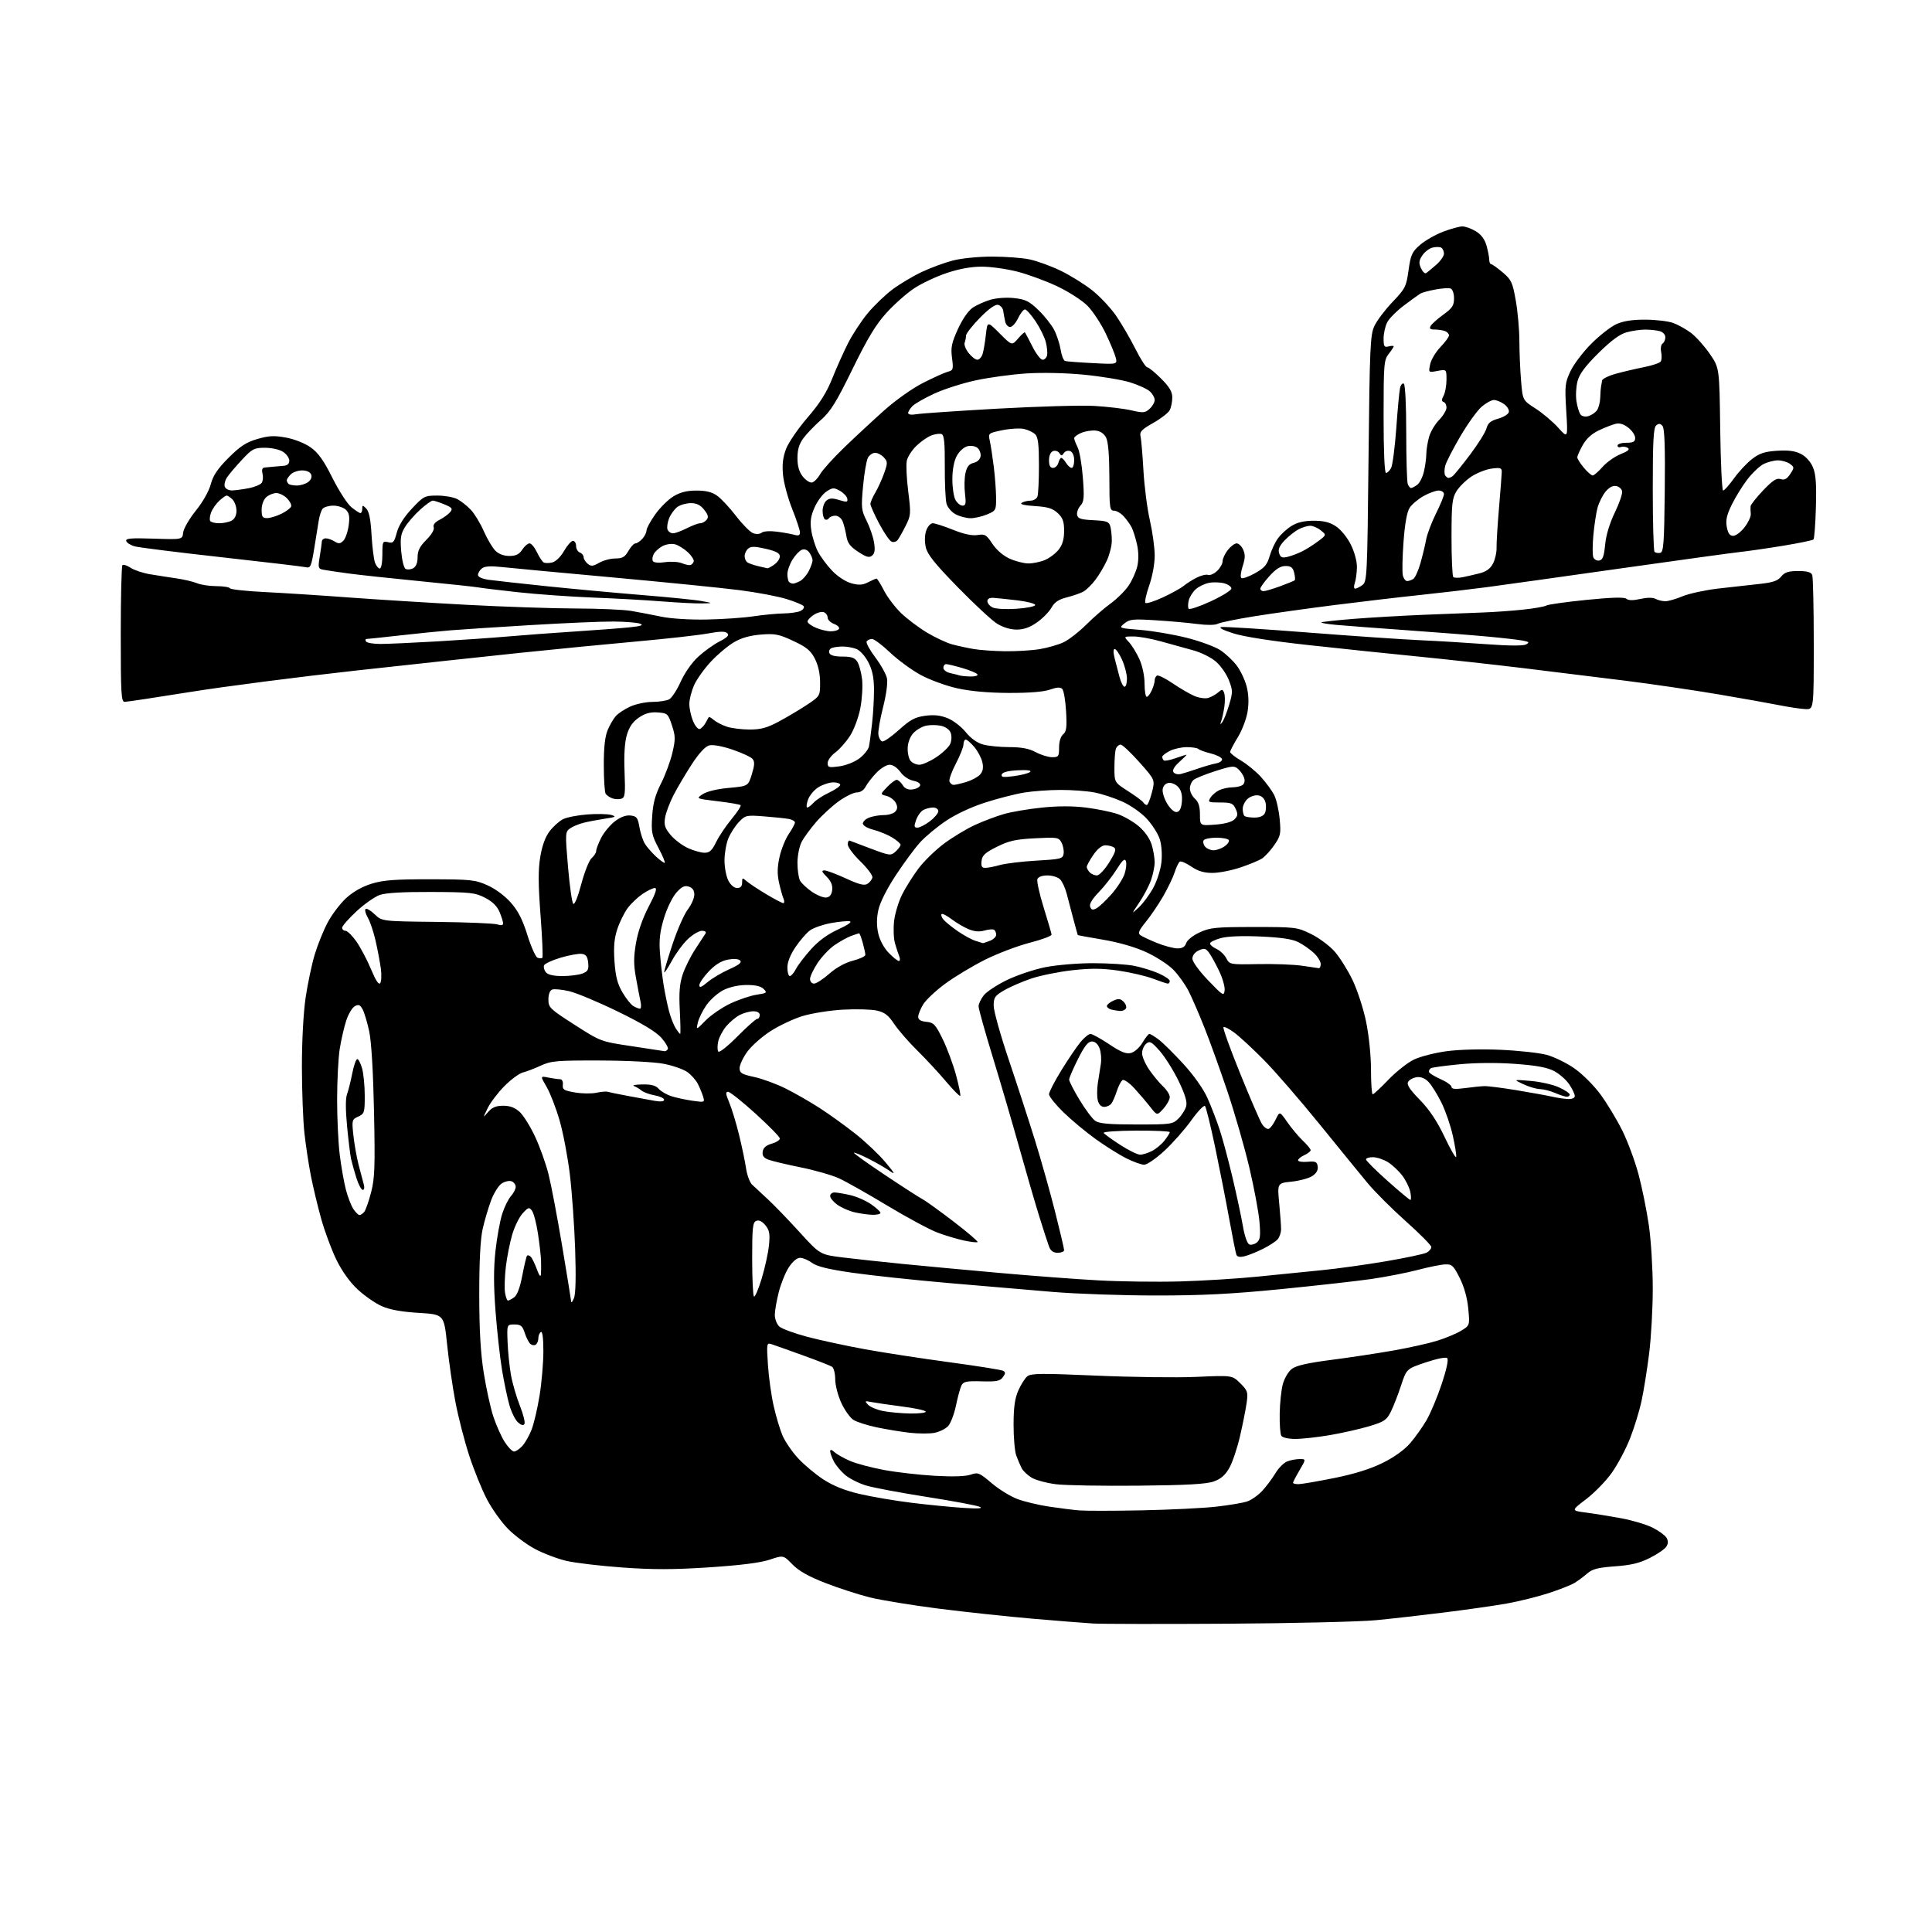 <?xml version="1.0" encoding="UTF-8" standalone="no"?>
<svg 
  version="1.1" 
  xmlns="http://www.w3.org/2000/svg" 
  xmlns:xlink="http://www.w3.org/1999/xlink" 
  xmlns:svg="http://www.w3.org/2000/svg"
  xmlns:rdf="http://www.w3.org/1999/02/22-rdf-syntax-ns#"
  xmlns:cc="http://creativecommons.org/ns#"
  xmlns:dc="http://purl.org/dc/elements/1.1/"
  viewBox="0 0 768 768"
  width="768"
  height="768"
>
<style>svg {background-color: white; }</style>"
<path stroke="none" fill="black" fill-rule="evenodd" d="M488.00,645.45C461.88,645.61 437.80,645.57 434.50,645.37C431.20,645.17 420.40,644.31 410.50,643.46C400.60,642.61 383.82,640.81 373.21,639.47C362.60,638.12 350.23,636.10 345.71,634.98C341.20,633.85 333.24,631.27 328.02,629.23C321.34,626.63 317.49,624.45 314.98,621.85C311.40,618.17 311.40,618.17 305.95,620.00C302.30,621.22 294.38,622.22 281.94,623.04C267.69,623.97 259.66,623.99 247.44,623.11C238.67,622.48 228.62,621.29 225.09,620.46C221.57,619.63 215.98,617.51 212.67,615.74C209.36,613.98 204.53,610.38 201.94,607.75C199.35,605.11 195.59,599.85 193.59,596.04C191.59,592.24 188.41,584.41 186.53,578.65C184.64,572.88 182.17,563.29 181.04,557.33C179.90,551.38 178.42,541.10 177.74,534.50C176.50,522.50 176.50,522.50 166.46,521.89C159.57,521.47 154.95,520.63 151.74,519.21C149.17,518.07 144.84,515.06 142.13,512.52C138.99,509.58 135.92,505.29 133.69,500.70C131.76,496.74 129.06,489.45 127.68,484.50C126.30,479.55 124.46,471.90 123.60,467.50C122.73,463.10 121.57,455.45 121.02,450.50C120.47,445.55 120.02,433.62 120.01,424.00C120.01,413.62 120.62,402.43 121.50,396.50C122.32,391.00 123.94,383.35 125.09,379.50C126.24,375.65 128.55,369.91 130.23,366.75C131.91,363.58 135.21,359.22 137.56,357.05C140.31,354.51 143.93,352.46 147.67,351.30C152.36,349.85 156.92,349.51 171.00,349.53C187.20,349.55 188.89,349.73 193.79,351.92C196.91,353.31 200.70,356.13 203.06,358.80C205.97,362.11 207.74,365.59 209.66,371.75C211.11,376.38 212.92,380.42 213.69,380.71C214.46,381.01 215.32,381.02 215.60,380.73C215.88,380.45 215.56,372.84 214.87,363.82C213.94,351.44 213.91,345.75 214.76,340.63C215.51,336.13 216.76,332.69 218.49,330.42C219.93,328.54 222.32,326.39 223.80,325.64C225.29,324.89 229.65,324.04 233.50,323.75C237.35,323.46 241.62,323.55 243.00,323.96C245.14,324.59 244.78,324.81 240.50,325.44C237.75,325.85 233.91,326.58 231.97,327.07C230.03,327.56 227.58,328.59 226.52,329.36C224.69,330.70 224.66,331.38 225.79,344.57C226.44,352.16 227.38,358.78 227.87,359.27C228.40,359.80 229.72,356.58 231.08,351.40C232.36,346.58 234.21,341.95 235.20,341.10C236.19,340.25 237.00,338.96 237.00,338.24C237.00,337.51 237.90,335.16 238.99,333.02C240.09,330.87 242.53,327.93 244.43,326.49C246.70,324.75 248.83,323.97 250.67,324.18C253.11,324.46 253.55,325.05 254.20,328.88C254.61,331.29 255.62,334.30 256.46,335.58C257.30,336.86 259.22,339.05 260.73,340.45C262.24,341.85 263.80,343.00 264.19,343.00C264.58,343.00 263.52,340.41 261.85,337.25C259.09,332.05 258.84,330.83 259.25,324.50C259.58,319.26 260.47,315.96 262.80,311.38C264.50,308.01 266.53,302.53 267.30,299.20C268.54,293.85 268.51,292.58 267.10,288.32C265.57,283.71 265.32,283.49 261.47,283.20C258.56,282.99 256.48,283.55 254.01,285.22C251.60,286.84 250.18,288.86 249.22,292.01C248.32,295.01 248.00,299.91 248.27,306.73C248.62,315.69 248.46,317.04 246.98,317.51C246.04,317.80 244.43,317.73 243.39,317.35C242.35,316.96 241.17,316.16 240.77,315.57C240.36,314.98 240.02,309.87 240.02,304.22C240.00,297.20 240.49,292.77 241.54,290.25C242.38,288.23 243.85,285.71 244.79,284.65C245.73,283.59 248.30,281.89 250.50,280.88C252.70,279.87 256.67,279.03 259.32,279.02C261.96,279.01 264.98,278.55 266.01,277.99C267.05,277.44 269.10,274.29 270.58,271.00C272.15,267.51 275.05,263.36 277.54,261.07C279.88,258.91 283.70,256.17 286.02,254.99C289.14,253.40 289.95,252.55 289.12,251.72C288.29,250.89 286.23,250.92 281.25,251.84C277.54,252.52 264.82,253.94 253.00,255.00C241.18,256.06 220.47,258.08 207.00,259.49C193.53,260.89 164.05,264.08 141.50,266.56C118.95,269.05 89.39,272.86 75.81,275.04C62.23,277.22 50.41,279.00 49.56,279.00C48.19,279.00 48.00,275.79 48.00,252.17C48.00,237.41 48.30,225.03 48.67,224.66C49.04,224.29 50.50,224.76 51.92,225.70C53.34,226.64 56.75,227.78 59.50,228.25C62.25,228.71 66.97,229.45 70.00,229.89C73.03,230.32 76.77,231.20 78.32,231.84C79.86,232.48 83.32,233.00 86.01,233.00C88.69,233.00 91.12,233.38 91.41,233.85C91.70,234.32 97.91,234.99 105.22,235.35C112.52,235.71 127.50,236.67 138.50,237.49C149.50,238.31 170.65,239.62 185.50,240.42C200.35,241.21 219.93,241.87 229.00,241.89C238.07,241.90 247.97,242.34 251.00,242.86C254.03,243.39 259.43,244.42 263.00,245.16C266.77,245.94 274.33,246.40 281.00,246.27C287.32,246.15 295.65,245.57 299.51,244.99C303.36,244.41 308.76,243.90 311.51,243.85C314.25,243.80 317.30,243.35 318.28,242.83C319.26,242.32 319.80,241.48 319.49,240.98C319.17,240.47 316.09,239.18 312.64,238.12C309.19,237.05 300.77,235.46 293.93,234.59C287.09,233.71 264.40,231.44 243.50,229.53C222.60,227.63 202.70,225.77 199.27,225.39C194.86,224.92 192.60,225.09 191.52,225.98C190.68,226.68 190.00,227.84 190.00,228.56C190.00,229.35 191.71,230.12 194.25,230.48C196.59,230.81 207.05,231.96 217.50,233.05C227.95,234.13 245.05,235.71 255.50,236.56C265.95,237.40 276.52,238.47 279.00,238.94C283.50,239.78 283.50,239.78 279.00,239.87C276.52,239.93 269.32,239.56 263.00,239.06C256.68,238.55 244.30,237.87 235.50,237.53C226.70,237.19 213.43,236.24 206.00,235.43C198.57,234.62 191.38,233.74 190.00,233.49C188.62,233.24 178.28,232.13 167.00,231.03C155.72,229.93 142.90,228.55 138.50,227.96C134.10,227.36 129.56,226.69 128.41,226.46C126.49,226.08 126.38,225.63 127.10,221.27C127.53,218.65 127.91,215.94 127.94,215.25C127.97,214.56 128.68,214.00 129.51,214.00C130.35,214.00 131.91,214.55 133.00,215.23C134.60,216.23 135.25,216.18 136.47,214.96C137.30,214.13 138.26,211.41 138.60,208.91C139.08,205.39 138.84,203.99 137.54,202.68C136.61,201.76 134.37,201.00 132.55,201.00C130.73,201.00 128.79,201.56 128.24,202.25C127.69,202.94 126.99,205.07 126.69,207.00C126.39,208.93 125.58,213.97 124.88,218.22C123.73,225.21 123.42,225.90 121.56,225.47C120.42,225.21 105.33,223.43 88.00,221.50C70.67,219.57 55.18,217.64 53.57,217.19C51.95,216.75 50.43,215.80 50.19,215.07C49.84,214.01 52.01,213.82 61.12,214.12C72.50,214.50 72.50,214.50 72.82,211.66C73.00,210.10 75.26,206.20 77.84,203.00C80.60,199.58 83.06,195.24 83.79,192.48C84.73,188.98 86.52,186.32 90.87,181.97C95.47,177.37 97.87,175.80 102.31,174.51C106.88,173.18 108.98,173.08 113.71,173.95C117.08,174.57 121.17,176.20 123.50,177.85C126.52,179.99 128.64,182.96 132.15,189.98C134.71,195.09 138.09,200.32 139.65,201.60C141.22,202.88 142.84,203.94 143.25,203.96C143.66,203.98 144.00,203.23 144.00,202.29C144.00,200.72 144.14,200.71 145.59,202.16C146.71,203.29 147.34,206.38 147.69,212.58C147.97,217.43 148.60,222.44 149.08,223.70C149.56,224.97 150.41,226.00 150.98,226.00C151.55,226.00 152.00,223.58 152.00,220.48C152.00,215.24 152.11,214.99 154.28,215.53C156.28,216.04 156.70,215.58 157.73,211.72C158.49,208.86 160.60,205.53 163.75,202.16C168.40,197.22 168.82,197.00 173.85,197.00C176.74,197.00 180.31,197.63 181.80,198.41C183.28,199.19 185.70,201.10 187.17,202.66C188.64,204.22 190.96,208.04 192.32,211.15C193.69,214.26 195.75,217.75 196.90,218.90C198.23,220.23 200.28,221.00 202.48,221.00C205.08,221.00 206.36,220.37 207.59,218.50C208.49,217.12 209.80,216.00 210.50,216.00C211.20,216.00 212.51,217.56 213.41,219.46C214.32,221.36 215.52,223.20 216.08,223.55C216.65,223.90 218.20,223.91 219.53,223.58C220.95,223.23 222.90,221.32 224.23,218.99C225.48,216.81 227.06,215.01 227.75,215.01C228.44,215.00 229.00,215.91 229.00,217.03C229.00,218.15 229.67,219.32 230.50,219.64C231.32,219.95 232.00,220.79 232.00,221.48C232.00,222.18 232.72,223.35 233.60,224.09C234.95,225.20 235.68,225.14 238.18,223.71C239.82,222.77 242.72,222.00 244.63,222.00C247.43,222.00 248.42,221.43 249.80,219.01C250.73,217.36 251.99,216.01 252.60,216.01C253.20,216.00 254.43,215.18 255.35,214.17C256.26,213.17 257.00,211.67 257.00,210.85C257.00,210.02 258.56,207.15 260.47,204.47C262.38,201.78 265.64,198.55 267.72,197.30C270.40,195.67 273.05,195.01 276.85,195.01C280.65,195.00 283.03,195.60 285.08,197.06C286.67,198.19 290.06,201.82 292.60,205.13C295.15,208.44 298.19,211.51 299.37,211.96C300.61,212.43 302.03,212.34 302.77,211.75C303.49,211.16 306.06,210.99 308.77,211.34C311.37,211.67 314.51,212.24 315.75,212.59C317.41,213.06 318.00,212.82 318.00,211.64C318.00,210.77 316.60,206.55 314.90,202.28C313.19,198.00 311.55,191.92 311.26,188.76C310.87,184.64 311.22,181.72 312.47,178.45C313.43,175.94 317.25,170.35 320.98,166.03C325.94,160.27 328.58,156.08 330.87,150.34C332.60,146.03 335.45,139.68 337.21,136.23C338.98,132.78 342.46,127.49 344.96,124.48C347.46,121.47 351.87,117.23 354.76,115.07C357.65,112.90 362.89,109.78 366.39,108.13C369.89,106.47 375.46,104.42 378.77,103.56C382.18,102.68 388.93,102.00 394.35,102.00C399.60,102.00 406.29,102.49 409.20,103.10C412.12,103.70 417.65,105.70 421.50,107.55C425.35,109.40 431.06,112.94 434.19,115.42C437.32,117.91 441.65,122.54 443.81,125.72C445.96,128.90 449.37,134.76 451.38,138.75C453.38,142.74 455.48,146.00 456.04,146.00C456.60,146.00 459.07,148.01 461.53,150.47C464.90,153.84 466.00,155.71 466.00,158.04C466.00,159.74 465.53,162.01 464.96,163.08C464.38,164.15 461.42,166.44 458.38,168.15C453.85,170.71 452.95,171.66 453.37,173.39C453.65,174.55 454.18,180.68 454.53,187.00C454.89,193.32 456.04,202.25 457.09,206.83C458.14,211.41 459.00,217.71 459.01,220.83C459.02,224.12 458.10,229.11 456.83,232.74C455.63,236.17 454.95,239.28 455.33,239.66C455.71,240.05 458.83,239.06 462.26,237.47C465.69,235.88 469.40,233.83 470.50,232.91C471.60,231.99 473.93,230.51 475.69,229.62C477.44,228.74 479.48,228.25 480.22,228.53C480.96,228.82 482.57,228.12 483.79,226.99C485.00,225.85 486.00,224.10 486.00,223.10C486.00,222.09 486.93,220.08 488.07,218.63C489.21,217.19 490.80,216.00 491.59,216.00C492.39,216.00 493.56,217.12 494.18,218.50C495.05,220.42 495.01,221.93 494.00,225.00C493.27,227.21 493.01,229.34 493.42,229.75C493.83,230.16 496.26,229.32 498.82,227.90C502.61,225.78 503.69,224.53 504.68,221.14C505.34,218.85 506.81,215.66 507.96,214.06C509.10,212.45 511.54,210.21 513.39,209.07C515.71,207.64 518.42,207.00 522.22,207.00C526.24,207.00 528.61,207.60 531.10,209.25C533.02,210.53 535.58,213.67 536.98,216.50C538.44,219.45 539.43,223.14 539.40,225.50C539.36,227.70 538.98,230.51 538.55,231.75C538.11,233.03 538.17,234.00 538.69,234.00C539.20,234.00 540.49,233.36 541.56,232.58C543.42,231.22 543.52,229.20 544.01,182.33C544.48,137.92 544.69,133.15 546.34,129.59C547.34,127.44 550.59,123.14 553.56,120.03C558.62,114.72 559.02,113.93 559.92,107.43C560.78,101.29 561.30,100.14 564.45,97.38C566.42,95.67 570.53,93.31 573.60,92.13C576.67,90.96 580.15,90.00 581.34,90.00C582.53,90.01 584.93,90.88 586.69,91.95C588.83,93.26 590.22,95.14 590.93,97.70C591.51,99.79 591.99,102.29 591.99,103.25C592.00,104.21 592.34,105.01 592.75,105.01C593.16,105.02 595.22,106.49 597.32,108.26C600.80,111.21 601.27,112.21 602.55,119.50C603.33,123.90 603.97,131.14 603.98,135.60C603.99,140.05 604.29,147.17 604.65,151.42C605.30,159.13 605.30,159.13 610.40,162.40C613.21,164.20 617.25,167.62 619.39,169.99C623.28,174.31 623.28,174.31 622.61,163.41C621.99,153.25 622.11,152.16 624.32,147.50C625.62,144.75 629.35,139.84 632.60,136.60C635.84,133.35 640.30,129.87 642.50,128.87C645.26,127.61 648.83,127.05 654.00,127.07C658.12,127.08 663.12,127.67 665.09,128.37C667.06,129.08 670.29,130.88 672.26,132.38C674.22,133.88 677.56,137.61 679.67,140.67C683.50,146.24 683.50,146.24 683.81,170.62C683.99,184.03 684.51,195.00 684.97,195.00C685.43,195.00 687.39,192.80 689.32,190.12C691.25,187.43 694.50,183.96 696.54,182.41C699.46,180.17 701.55,179.50 706.46,179.18C710.95,178.90 713.59,179.25 715.92,180.46C717.88,181.47 719.76,183.57 720.68,185.77C721.83,188.53 722.11,192.33 721.85,201.62C721.66,208.34 721.22,214.11 720.89,214.45C720.55,214.78 715.15,215.90 708.89,216.93C702.62,217.96 694.80,219.09 691.50,219.45C688.20,219.81 666.83,222.76 644.00,225.99C621.17,229.23 597.33,232.57 591.00,233.41C584.67,234.25 572.75,235.65 564.50,236.52C556.25,237.39 540.82,239.21 530.22,240.55C519.61,241.90 505.28,243.91 498.37,245.02C491.45,246.13 485.02,247.46 484.06,247.97C483.03,248.52 479.73,248.55 475.91,248.05C472.39,247.58 464.96,246.91 459.40,246.57C450.43,246.00 449.05,246.14 446.98,247.81C444.66,249.70 444.66,249.70 453.44,250.41C458.27,250.80 466.53,252.22 471.80,253.55C477.06,254.89 483.05,257.09 485.10,258.45C487.16,259.81 490.07,262.54 491.58,264.52C493.09,266.49 494.87,270.24 495.55,272.83C496.36,275.99 496.49,279.31 495.94,282.83C495.48,285.74 493.73,290.34 492.05,293.07C490.37,295.80 489.00,298.43 489.00,298.92C489.00,299.41 490.95,300.95 493.33,302.35C495.72,303.75 499.29,306.69 501.28,308.88C503.26,311.08 505.61,314.27 506.48,315.97C507.36,317.67 508.35,321.96 508.68,325.52C509.24,331.44 509.06,332.31 506.54,335.94C505.03,338.12 502.83,340.53 501.65,341.29C500.47,342.05 496.60,343.65 493.06,344.84C489.51,346.03 484.51,347.00 481.95,347.00C478.61,347.00 476.22,346.28 473.57,344.48C471.53,343.10 469.48,342.21 469.00,342.50C468.53,342.79 467.60,344.71 466.94,346.76C466.28,348.82 464.19,353.16 462.31,356.40C460.43,359.65 457.33,364.20 455.43,366.52C452.79,369.74 452.27,370.96 453.24,371.69C453.93,372.22 456.92,373.63 459.88,374.83C462.84,376.02 466.53,377.00 468.07,377.00C470.03,377.00 471.06,376.37 471.53,374.90C471.91,373.71 474.21,371.87 476.85,370.65C481.03,368.72 483.21,368.50 498.50,368.50C515.11,368.50 515.63,368.56 521.22,371.31C524.37,372.86 528.59,376.01 530.60,378.31C532.60,380.61 535.79,385.71 537.68,389.63C539.56,393.55 541.98,400.97 543.04,406.13C544.17,411.60 544.98,419.56 544.99,425.25C544.99,430.61 545.30,435.00 545.68,435.00C546.05,435.00 548.86,432.39 551.93,429.19C554.99,426.00 559.55,422.40 562.06,421.20C564.56,419.99 570.41,418.50 575.06,417.87C580.04,417.20 588.82,416.97 596.50,417.31C603.65,417.63 611.88,418.53 614.80,419.31C617.71,420.09 622.63,422.48 625.73,424.62C628.90,426.80 633.48,431.35 636.18,435.00C638.82,438.57 642.76,445.10 644.93,449.50C647.10,453.90 650.01,461.77 651.39,467.00C652.78,472.23 654.60,481.28 655.45,487.13C656.30,492.97 657.00,504.24 657.00,512.17C657.00,520.09 656.35,531.73 655.56,538.04C654.77,544.34 653.42,552.76 652.57,556.74C651.73,560.73 649.66,567.48 647.99,571.74C646.32,576.01 643.04,582.18 640.71,585.46C638.38,588.74 633.78,593.47 630.49,595.96C624.52,600.50 624.52,600.50 630.51,601.28C633.80,601.71 640.10,602.73 644.49,603.54C648.89,604.36 654.49,606.03 656.94,607.26C659.38,608.49 661.86,610.29 662.44,611.25C663.17,612.47 663.17,613.53 662.44,614.75C661.87,615.71 658.94,617.74 655.93,619.26C651.78,621.36 648.40,622.18 641.98,622.64C635.25,623.13 632.98,623.71 631.00,625.45C629.62,626.65 627.36,628.34 625.96,629.20C624.57,630.06 619.85,631.92 615.46,633.34C611.08,634.75 603.67,636.59 599.00,637.42C594.33,638.25 583.30,639.83 574.50,640.93C565.70,642.03 553.33,643.44 547.00,644.05C540.67,644.66 514.12,645.29 488.00,645.45zM454.00,600.38C465.27,600.15 478.55,599.49 483.50,598.92C488.45,598.35 493.88,597.45 495.57,596.92C497.26,596.40 500.00,594.51 501.67,592.73C503.33,590.95 505.71,587.78 506.97,585.68C508.23,583.57 510.35,581.44 511.69,580.93C513.03,580.42 515.27,580.00 516.66,580.00C519.19,580.00 519.19,580.00 516.60,584.43C515.17,586.86 514.00,589.11 514.00,589.43C514.00,589.74 515.01,589.99 516.25,589.97C517.49,589.95 523.87,588.85 530.44,587.53C538.45,585.91 544.76,583.94 549.63,581.53C554.15,579.30 558.27,576.35 560.54,573.72C562.55,571.40 565.49,567.25 567.09,564.50C568.68,561.75 571.39,555.30 573.10,550.16C574.98,544.55 575.86,540.46 575.31,539.91C574.77,539.37 571.36,540.03 566.76,541.57C559.12,544.14 559.12,544.14 556.92,550.82C555.71,554.49 553.88,559.18 552.86,561.22C551.20,564.52 550.21,565.18 544.24,566.96C540.53,568.07 533.50,569.65 528.62,570.49C523.73,571.32 517.57,572.00 514.93,572.00C512.16,572.00 509.79,571.47 509.34,570.75C508.91,570.06 508.62,566.09 508.70,561.91C508.77,557.74 509.33,552.48 509.94,550.22C510.55,547.96 512.13,545.25 513.46,544.21C515.21,542.84 519.57,541.83 529.19,540.58C536.51,539.64 547.62,537.96 553.89,536.85C560.15,535.75 568.03,533.99 571.39,532.94C574.75,531.89 579.02,530.09 580.89,528.95C584.28,526.86 584.28,526.86 583.66,520.21C583.26,515.95 582.04,511.57 580.27,508.03C577.80,503.10 577.18,502.51 574.50,502.61C572.85,502.67 567.90,503.67 563.50,504.83C559.10,505.98 550.77,507.61 545.00,508.44C539.23,509.27 523.02,511.08 509.00,512.47C489.56,514.39 477.80,514.99 459.50,514.98C446.30,514.98 427.85,514.34 418.50,513.56C409.15,512.79 390.48,511.19 377.00,510.02C363.52,508.85 346.43,507.02 339.01,505.96C329.31,504.57 324.76,503.46 322.80,502.01C321.31,500.91 319.17,500.00 318.05,500.00C316.81,500.00 315.08,501.46 313.58,503.75C312.23,505.81 310.43,510.26 309.57,513.64C308.71,517.02 308.00,521.12 308.00,522.74C308.00,524.36 308.81,526.42 309.79,527.31C310.78,528.21 315.84,530.06 321.04,531.44C326.25,532.81 336.57,535.03 344.00,536.38C351.43,537.72 366.50,540.04 377.50,541.52C388.50,543.01 398.07,544.53 398.76,544.91C399.76,545.45 399.74,545.97 398.66,547.45C397.53,549.00 396.12,549.28 390.21,549.10C384.26,548.93 382.98,549.19 382.21,550.70C381.71,551.69 380.72,555.29 380.02,558.70C379.32,562.10 377.91,565.80 376.88,566.90C375.85,568.00 373.40,569.21 371.44,569.58C369.48,569.94 365.10,569.93 361.69,569.55C358.29,569.17 352.36,568.20 348.52,567.39C344.68,566.59 340.49,565.24 339.19,564.39C337.90,563.54 335.75,560.52 334.43,557.67C333.10,554.82 332.02,550.62 332.01,548.31C332.00,546.00 331.44,543.75 330.75,543.31C330.06,542.86 324.77,540.79 319.00,538.71C313.23,536.63 307.64,534.64 306.59,534.30C304.78,533.72 304.71,534.15 305.27,542.59C305.59,547.49 306.62,554.86 307.56,558.97C308.49,563.08 310.08,568.36 311.08,570.69C312.08,573.03 314.84,577.05 317.20,579.63C319.57,582.21 324.11,586.02 327.29,588.09C331.28,590.68 335.80,592.49 341.79,593.89C346.58,595.01 355.90,596.59 362.50,597.40C369.10,598.21 378.32,599.11 383.00,599.41C388.82,599.79 390.87,599.66 389.50,599.00C388.40,598.47 378.95,596.70 368.50,595.06C358.05,593.42 347.16,591.38 344.30,590.52C341.44,589.66 337.71,587.78 336.01,586.36C334.32,584.93 332.27,582.49 331.46,580.93C330.66,579.37 330.00,577.56 330.00,576.89C330.00,576.10 330.59,576.23 331.75,577.27C332.71,578.14 335.52,579.72 338.00,580.78C340.48,581.84 346.57,583.45 351.54,584.36C356.51,585.28 365.56,586.31 371.65,586.66C378.71,587.06 383.86,586.90 385.85,586.20C388.77,585.19 389.31,585.41 394.17,589.56C397.04,592.00 401.66,594.85 404.44,595.89C407.22,596.93 412.88,598.28 417.00,598.90C421.12,599.52 426.52,600.20 429.00,600.41C431.48,600.62 442.73,600.61 454.00,600.38zM452.50,590.58C438.20,590.72 423.49,590.47 419.80,590.01C416.12,589.55 411.77,588.38 410.13,587.42C408.50,586.45 406.68,584.73 406.10,583.58C405.52,582.44 404.56,580.16 403.96,578.53C403.37,576.90 402.90,571.37 402.91,566.25C402.93,559.36 403.42,555.83 404.81,552.72C405.83,550.40 407.44,547.87 408.37,547.10C409.80,545.92 414.02,545.88 435.78,546.83C449.93,547.45 467.88,547.68 475.68,547.33C489.85,546.70 489.85,546.70 493.04,549.88C495.99,552.84 496.17,553.40 495.54,557.78C495.17,560.38 493.99,566.33 492.90,571.00C491.82,575.67 489.93,581.30 488.69,583.50C487.06,586.39 485.34,587.89 482.47,588.91C479.53,589.96 471.78,590.39 452.50,590.58zM204.34,577.00C205.06,577.00 206.56,575.99 207.67,574.75C208.79,573.51 210.44,570.58 211.35,568.23C212.25,565.89 213.67,559.81 214.49,554.73C215.32,549.66 215.99,541.76 216.00,537.19C216.00,531.91 215.64,529.11 215.00,529.50C214.45,529.84 214.00,530.96 214.00,532.00C214.00,533.04 213.51,534.18 212.91,534.55C212.31,534.92 211.33,534.73 210.71,534.11C210.10,533.50 209.13,531.54 208.55,529.75C207.67,527.04 207.00,526.50 204.50,526.50C201.50,526.50 201.50,526.50 201.77,533.50C201.92,537.35 202.52,543.20 203.10,546.50C203.68,549.80 205.28,555.31 206.64,558.74C208.01,562.17 208.83,565.46 208.47,566.06C208.03,566.77 207.15,566.54 205.88,565.39C204.82,564.43 203.30,561.36 202.50,558.57C201.70,555.78 200.37,549.45 199.55,544.50C198.73,539.55 197.58,529.08 196.98,521.24C196.20,511.06 196.20,504.20 196.96,497.24C197.55,491.88 198.76,485.25 199.64,482.50C200.53,479.75 202.09,476.57 203.13,475.44C204.16,474.30 205.00,472.66 205.00,471.79C205.00,470.92 204.26,469.93 203.36,469.58C202.46,469.24 200.69,469.63 199.44,470.45C198.19,471.27 196.28,474.31 195.20,477.22C194.12,480.12 192.62,485.20 191.87,488.50C190.97,492.49 190.51,501.22 190.51,514.50C190.52,528.68 191.03,537.74 192.28,545.64C193.25,551.77 194.96,559.59 196.08,563.01C197.21,566.44 199.23,570.99 200.58,573.12C201.92,575.25 203.62,577.00 204.34,577.00zM361.75,561.89C365.19,561.95 368.00,561.62 368.00,561.16C368.00,560.70 363.84,559.78 358.75,559.13C353.66,558.47 348.15,557.67 346.50,557.35C343.75,556.81 343.63,556.89 345.05,558.40C345.91,559.30 348.61,560.43 351.05,560.91C353.50,561.39 358.31,561.83 361.75,561.89zM228.17,516.00C228.84,514.40 229.00,507.38 228.63,496.50C228.31,487.15 227.36,473.82 226.53,466.88C225.69,459.94 223.86,450.26 222.44,445.38C221.03,440.50 218.72,434.52 217.31,432.10C214.74,427.70 214.74,427.70 217.99,428.35C219.78,428.71 221.86,429.00 222.61,429.00C223.42,429.00 223.88,429.89 223.74,431.20C223.53,433.11 224.16,433.51 228.50,434.26C231.25,434.74 235.07,434.80 237.00,434.40C238.92,433.99 240.95,433.81 241.50,433.99C242.05,434.17 245.65,434.91 249.50,435.63C253.35,436.36 258.19,437.24 260.25,437.60C262.68,438.02 264.00,437.87 264.00,437.17C264.00,436.58 262.31,435.79 260.25,435.42C258.19,435.05 255.82,434.19 255.00,433.50C254.18,432.82 252.82,432.01 252.00,431.71C251.18,431.41 252.70,431.12 255.38,431.08C258.95,431.02 260.70,431.50 261.88,432.85C262.77,433.86 265.07,435.19 267.00,435.79C268.93,436.40 272.69,437.20 275.36,437.58C280.13,438.25 280.20,438.22 279.48,435.88C279.08,434.57 278.14,432.30 277.39,430.83C276.64,429.36 274.77,427.26 273.23,426.16C271.68,425.06 267.51,423.59 263.96,422.90C260.22,422.16 249.51,421.61 238.50,421.57C221.31,421.52 219.07,421.71 215.00,423.59C212.53,424.73 209.31,425.96 207.86,426.32C206.40,426.69 203.10,429.13 200.51,431.74C197.92,434.36 194.93,438.30 193.86,440.50C191.91,444.50 191.91,444.50 194.05,442.02C195.64,440.19 197.18,439.55 200.04,439.55C202.74,439.55 204.69,440.28 206.59,442.02C208.07,443.39 210.83,447.80 212.71,451.84C214.60,455.87 217.01,462.62 218.06,466.84C219.12,471.05 221.56,483.93 223.49,495.45C225.42,506.97 227.03,516.87 227.06,517.45C227.10,518.03 227.60,517.38 228.17,516.00zM201.92,517.00C202.30,517.00 203.43,516.40 204.43,515.67C205.60,514.82 206.74,511.73 207.63,507.00C208.40,502.95 209.25,499.42 209.53,499.14C209.81,498.86 210.46,499.06 210.99,499.59C211.52,500.12 212.60,502.34 213.40,504.52C214.37,507.17 214.92,507.83 215.03,506.50C215.13,505.40 215.14,502.93 215.07,501.00C214.99,499.07 214.44,494.24 213.83,490.25C213.22,486.27 212.17,482.25 211.49,481.32C210.36,479.77 210.05,479.85 207.80,482.28C206.44,483.73 204.57,487.53 203.63,490.71C202.69,493.90 201.55,499.65 201.09,503.50C200.64,507.35 200.48,511.96 200.74,513.75C201.01,515.54 201.54,517.00 201.92,517.00zM302.77,508.29C304.07,504.00 305.38,498.02 305.68,495.00C306.13,490.50 305.88,489.06 304.27,487.08C303.00,485.52 301.73,484.89 300.66,485.30C299.22,485.85 299.00,487.86 299.00,500.30C299.00,508.20 299.32,514.98 299.70,515.37C300.09,515.75 301.47,512.57 302.77,508.29zM469.00,509.39C478.07,509.14 492.02,508.28 500.00,507.47C507.98,506.65 519.45,505.51 525.50,504.91C531.55,504.32 542.96,502.73 550.86,501.39C558.76,500.05 566.08,498.49 567.11,497.94C568.15,497.38 568.99,496.38 568.98,495.71C568.97,495.05 564.42,490.45 558.87,485.50C553.32,480.55 546.47,473.71 543.64,470.29C540.81,466.88 532.20,456.32 524.50,446.83C516.80,437.33 506.90,425.91 502.50,421.45C498.10,416.99 492.80,412.08 490.72,410.53C488.65,408.99 486.68,407.99 486.35,408.32C486.02,408.64 489.00,416.92 492.97,426.70C496.93,436.49 500.84,445.54 501.65,446.81C502.46,448.08 503.66,448.95 504.31,448.74C504.97,448.53 506.22,446.86 507.10,445.02C508.69,441.70 508.69,441.70 511.75,446.10C513.43,448.52 516.20,451.82 517.90,453.44C519.61,455.05 521.00,456.75 521.00,457.21C521.00,457.67 519.88,458.56 518.50,459.18C517.12,459.81 516.00,460.73 516.00,461.24C516.00,461.74 517.69,462.01 519.75,461.83C522.97,461.55 523.54,461.81 523.81,463.69C524.02,465.13 523.28,466.43 521.64,467.50C520.27,468.40 516.59,469.39 513.45,469.72C507.74,470.31 507.74,470.31 508.51,478.40C508.94,482.86 509.27,487.52 509.25,488.77C509.23,490.02 508.63,491.74 507.92,492.60C507.21,493.46 504.57,495.18 502.06,496.43C499.55,497.69 496.25,499.01 494.73,499.38C492.88,499.83 491.80,499.62 491.48,498.77C491.21,498.07 489.93,491.65 488.63,484.50C487.33,477.35 484.81,464.52 483.03,456.00C481.24,447.48 479.43,440.12 479.01,439.66C478.58,439.20 476.14,441.75 473.58,445.33C471.03,448.91 466.22,454.35 462.91,457.42C459.60,460.49 455.96,463.00 454.84,463.00C453.71,463.00 450.51,461.85 447.72,460.45C444.93,459.05 439.47,455.62 435.58,452.83C431.68,450.04 425.91,445.24 422.75,442.16C419.59,439.08 417.00,435.86 417.00,434.99C417.00,434.13 419.21,429.84 421.91,425.46C424.61,421.08 428.03,416.04 429.51,414.25C430.99,412.46 432.78,411.00 433.48,411.00C434.19,411.00 437.54,412.85 440.91,415.10C445.62,418.24 447.65,419.05 449.58,418.57C450.99,418.22 453.01,416.40 454.15,414.47C455.28,412.56 456.52,411.00 456.90,411.00C457.29,411.00 458.96,412.01 460.61,413.25C462.26,414.49 466.69,418.87 470.46,422.99C474.57,427.49 478.38,432.88 479.99,436.49C481.47,439.80 483.64,445.43 484.82,449.00C486.00,452.57 488.29,461.12 489.92,468.00C491.55,474.88 493.41,483.57 494.06,487.33C494.75,491.35 495.81,494.37 496.63,494.69C497.40,494.98 498.75,494.62 499.64,493.88C500.96,492.78 501.14,491.28 500.64,485.52C500.30,481.66 498.49,471.98 496.60,464.00C494.72,456.02 490.83,442.52 487.97,434.00C485.10,425.48 481.00,414.08 478.85,408.67C476.71,403.26 473.84,396.64 472.48,393.95C471.11,391.27 468.34,387.41 466.32,385.38C464.29,383.36 459.45,380.24 455.57,378.47C451.21,376.47 444.68,374.59 438.52,373.55C433.04,372.63 428.50,371.79 428.43,371.69C428.37,371.59 427.60,368.80 426.72,365.50C425.84,362.20 424.63,357.61 424.04,355.30C423.44,352.98 422.25,350.39 421.40,349.55C420.55,348.70 418.30,348.00 416.40,348.00C414.29,348.00 412.72,348.57 412.38,349.46C412.07,350.26 413.19,355.32 414.86,360.71C416.53,366.09 417.96,370.95 418.02,371.50C418.08,372.05 414.17,373.52 409.32,374.76C404.47,376.01 396.45,379.06 391.50,381.54C386.55,384.03 379.45,388.30 375.73,391.04C372.01,393.78 368.07,397.48 366.98,399.26C365.90,401.04 365.01,403.26 365.00,404.19C365.00,405.36 365.99,405.97 368.25,406.19C371.15,406.47 371.84,407.19 374.70,413.00C376.46,416.57 378.86,423.03 380.03,427.34C381.19,431.66 381.95,435.38 381.70,435.63C381.46,435.87 378.87,433.24 375.96,429.79C373.04,426.33 367.90,420.80 364.54,417.50C361.18,414.20 357.10,409.49 355.46,407.04C353.10,403.51 351.65,402.40 348.49,401.71C346.30,401.22 340.23,401.07 335.00,401.36C329.77,401.66 322.54,402.81 318.93,403.93C315.31,405.05 309.59,407.76 306.22,409.94C302.84,412.12 298.71,415.79 297.04,418.10C295.37,420.41 294.00,423.33 294.00,424.58C294.00,426.54 294.80,427.03 299.75,428.10C302.91,428.78 308.51,430.83 312.20,432.65C315.88,434.48 322.06,438.02 325.92,440.52C329.79,443.02 336.23,447.67 340.23,450.85C344.23,454.03 349.53,459.06 352.00,462.04C355.88,466.70 356.09,467.16 353.50,465.35C351.85,464.20 348.09,462.04 345.15,460.56C342.21,459.08 339.64,458.03 339.44,458.23C339.24,458.43 344.78,462.40 351.75,467.05C358.71,471.70 365.45,476.03 366.70,476.69C367.96,477.34 373.51,481.34 379.03,485.57C384.55,489.80 388.86,493.48 388.60,493.73C388.35,493.99 385.93,493.72 383.22,493.14C380.52,492.56 375.77,491.14 372.66,489.97C369.55,488.81 360.60,483.99 352.75,479.27C344.91,474.55 336.25,469.65 333.50,468.40C330.75,467.14 323.90,465.18 318.28,464.04C312.66,462.91 306.89,461.53 305.46,460.99C303.56,460.26 302.95,459.40 303.18,457.78C303.40,456.26 304.52,455.27 306.75,454.64C308.54,454.13 310.00,453.20 310.00,452.58C310.00,451.96 305.67,447.53 300.38,442.73C295.09,437.93 290.16,434.00 289.42,434.00C288.36,434.00 288.46,434.91 289.87,438.25C290.86,440.59 292.61,446.32 293.76,451.00C294.91,455.68 296.17,461.70 296.56,464.38C296.95,467.07 298.02,469.99 298.94,470.88C299.86,471.77 302.61,474.33 305.06,476.57C307.50,478.80 313.21,484.71 317.74,489.69C325.99,498.75 325.99,498.75 335.24,499.88C340.34,500.50 351.02,501.66 359.00,502.45C366.98,503.24 384.07,504.83 397.00,505.98C409.93,507.14 427.70,508.48 436.50,508.96C445.30,509.45 459.93,509.64 469.00,509.39zM420.48,498.00C418.72,498.00 417.67,497.26 417.02,495.56C416.51,494.22 414.73,488.71 413.05,483.31C411.38,477.92 407.81,465.62 405.12,456.00C402.43,446.38 397.71,430.25 394.62,420.16C391.53,410.07 389.00,401.02 389.00,400.04C389.00,399.07 389.92,397.10 391.05,395.67C392.18,394.23 396.34,391.49 400.30,389.57C404.26,387.65 411.10,385.36 415.49,384.48C419.91,383.60 428.42,382.88 434.49,382.88C440.55,382.88 447.90,383.35 450.83,383.93C453.77,384.51 458.15,385.86 460.58,386.93C463.01,388.01 465.00,389.36 465.00,389.94C465.00,390.52 464.66,391.00 464.25,391.00C463.84,391.00 461.18,390.12 458.35,389.04C455.52,387.97 449.34,386.53 444.61,385.84C438.06,384.90 433.67,384.86 426.25,385.69C420.89,386.29 413.57,387.77 410.00,388.97C406.43,390.17 401.59,392.26 399.25,393.62C395.46,395.82 395.00,396.48 395.00,399.79C395.00,401.83 397.67,411.40 400.93,421.06C404.19,430.71 408.90,445.19 411.40,453.22C413.89,461.25 417.52,474.14 419.46,481.86C421.41,489.58 423.00,496.37 423.00,496.95C423.00,497.53 421.86,498.00 420.48,498.00zM142.90,483.00C143.37,483.00 144.22,482.44 144.79,481.75C145.36,481.06 146.58,477.57 147.51,474.00C148.97,468.42 149.13,463.90 148.68,442.00C148.35,426.02 147.64,414.07 146.77,410.00C146.00,406.43 144.82,402.48 144.15,401.24C143.16,399.42 142.54,399.17 141.04,399.98C140.01,400.53 138.47,403.12 137.62,405.74C136.76,408.36 135.61,413.43 135.04,417.00C134.48,420.57 134.01,429.59 134.01,437.03C134.00,444.47 134.47,454.37 135.05,459.03C135.63,463.69 136.71,469.89 137.47,472.80C138.22,475.72 139.56,479.20 140.44,480.55C141.32,481.90 142.43,483.00 142.90,483.00zM346.75,482.90C344.96,482.84 341.77,482.39 339.65,481.89C337.53,481.40 334.49,480.06 332.90,478.93C331.30,477.79 330.00,476.22 330.00,475.43C330.00,474.64 330.79,474.01 331.75,474.02C332.71,474.04 335.52,474.51 338.00,475.08C340.48,475.64 344.19,477.27 346.25,478.69C348.31,480.11 350.00,481.66 350.00,482.14C350.00,482.61 348.54,482.95 346.75,482.90zM560.66,477.00C560.98,477.00 560.97,475.58 560.62,473.83C560.27,472.09 558.81,469.13 557.38,467.25C555.94,465.37 553.36,462.97 551.63,461.92C549.91,460.87 547.26,460.01 545.75,460.00C544.24,460.00 543.00,460.40 543.00,460.89C543.00,461.37 546.84,465.20 551.53,469.39C556.23,473.57 560.33,477.00 560.66,477.00zM144.20,473.00C143.63,473.00 142.49,470.86 141.67,468.25C140.85,465.64 139.90,462.25 139.56,460.72C139.22,459.19 138.51,453.34 137.97,447.72C137.34,441.22 137.33,436.59 137.94,435.00C138.46,433.62 139.39,429.91 140.01,426.75C140.63,423.59 141.54,421.00 142.02,421.00C142.51,421.00 143.37,422.69 143.95,424.75C144.52,426.81 144.99,431.69 144.99,435.59C145.00,442.25 144.84,442.75 142.40,443.86C139.90,445.00 139.83,445.26 140.47,451.27C140.84,454.70 141.77,459.98 142.54,463.00C143.31,466.02 144.23,469.51 144.59,470.75C144.96,472.05 144.80,473.00 144.20,473.00zM578.84,459.93C579.03,459.38 578.44,455.60 577.53,451.51C576.63,447.43 574.57,441.47 572.98,438.27C571.38,435.07 569.11,431.42 567.94,430.17C566.56,428.69 564.92,427.99 563.26,428.19C561.85,428.36 560.29,429.18 559.78,430.00C559.09,431.13 560.23,432.91 564.40,437.20C568.24,441.14 571.25,445.66 574.22,451.91C576.57,456.86 578.65,460.47 578.84,459.93zM453.20,459.00C454.25,459.00 456.39,458.33 457.96,457.52C459.54,456.71 461.76,454.85 462.91,453.39C464.06,451.92 465.00,450.42 465.00,450.05C465.00,449.68 458.97,449.40 451.60,449.44C444.24,449.47 438.44,449.88 438.72,450.35C439.01,450.82 441.96,452.95 445.28,455.10C448.59,457.24 452.16,459.00 453.20,459.00zM451.77,447.00C465.58,447.00 466.18,446.91 468.50,444.59C469.83,443.26 471.20,441.06 471.54,439.69C471.98,437.95 471.06,434.95 468.44,429.57C466.39,425.37 463.04,420.05 460.99,417.74C457.73,414.07 457.06,413.71 455.63,414.89C454.73,415.64 454.00,417.35 454.00,418.69C454.00,420.04 455.30,423.02 456.89,425.32C458.49,427.62 460.96,430.59 462.39,431.92C463.83,433.26 465.00,435.15 465.00,436.12C465.00,437.09 463.87,439.15 462.48,440.69C459.96,443.50 459.96,443.50 457.23,440.01C455.73,438.09 452.88,434.76 450.91,432.60C448.93,430.45 446.83,428.99 446.23,429.36C445.63,429.73 444.60,431.71 443.94,433.76C443.28,435.82 442.29,438.06 441.75,438.75C441.20,439.44 439.92,440.00 438.90,440.00C437.74,440.00 436.80,439.04 436.40,437.44C436.04,436.03 436.04,433.00 436.39,430.69C436.74,428.39 437.27,424.93 437.59,423.00C437.90,421.07 437.68,418.26 437.10,416.75C436.44,415.01 435.31,414.00 434.04,414.00C432.55,414.00 431.11,415.82 428.51,420.98C426.58,424.81 425.00,428.50 425.00,429.16C425.00,429.83 426.86,433.46 429.14,437.23C431.42,441.00 434.22,444.74 435.36,445.54C436.95,446.65 440.83,447.00 451.77,447.00zM623.25,436.87C624.96,436.95 626.00,436.49 626.00,435.65C626.00,434.90 624.99,432.81 623.75,430.98C622.51,429.16 619.78,426.79 617.69,425.71C614.96,424.30 610.56,423.50 602.19,422.90C594.99,422.38 586.49,422.45 580.07,423.08C574.33,423.64 569.27,424.33 568.82,424.61C568.37,424.89 568.00,425.52 568.00,426.01C568.00,426.50 570.02,427.80 572.50,428.90C574.98,429.99 577.00,431.42 577.00,432.07C577.00,432.92 578.48,433.06 582.25,432.55C585.14,432.16 588.62,431.80 590.00,431.75C591.38,431.70 597.23,432.44 603.00,433.40C608.77,434.36 615.08,435.50 617.00,435.95C618.92,436.39 621.74,436.80 623.25,436.87zM622.75,435.96C622.06,435.94 619.99,435.26 618.14,434.46C616.28,433.66 613.58,432.97 612.14,432.93C610.69,432.89 607.70,432.01 605.50,430.97C601.50,429.09 601.50,429.09 608.50,429.69C612.35,430.01 617.41,431.17 619.75,432.25C622.09,433.33 624.00,434.62 624.00,435.11C624.00,435.60 623.44,435.98 622.75,435.96zM293.11,412.03C296.94,408.16 300.50,405.00 301.03,405.00C301.57,405.00 302.00,404.32 302.00,403.50C302.00,402.56 301.05,402.00 299.45,402.00C298.05,402.00 295.63,402.66 294.07,403.46C292.51,404.27 290.10,406.28 288.70,407.94C287.31,409.60 285.87,412.30 285.51,413.95C285.15,415.60 285.14,417.42 285.50,418.00C285.87,418.60 289.13,416.04 293.11,412.03zM264.19,417.87C264.57,417.94 265.14,417.58 265.46,417.06C265.78,416.54 264.65,414.53 262.95,412.59C260.82,410.17 255.41,406.89 245.67,402.14C237.88,398.34 229.13,394.68 226.24,394.01C223.34,393.34 220.31,393.05 219.49,393.37C218.58,393.72 218.00,395.25 218.00,397.32C218.00,400.51 218.57,401.06 228.40,407.36C238.79,414.03 238.79,414.03 251.15,415.88C257.94,416.90 263.81,417.79 264.19,417.87zM270.38,411.00C270.57,411.00 270.50,406.79 270.23,401.65C269.86,394.60 270.15,391.07 271.38,387.36C272.28,384.64 274.55,380.10 276.43,377.25C278.30,374.40 280.12,371.61 280.48,371.04C280.84,370.45 280.22,370.00 279.04,370.00C277.90,370.00 275.41,371.46 273.49,373.25C271.58,375.04 268.67,378.98 267.03,382.00C265.38,385.02 264.03,387.03 264.02,386.45C264.01,385.87 265.53,380.80 267.39,375.18C269.26,369.57 271.96,363.43 273.39,361.55C274.83,359.67 276.00,357.01 276.00,355.63C276.00,353.94 275.29,352.91 273.81,352.44C272.12,351.90 270.98,352.46 268.85,354.85C267.32,356.56 265.12,361.08 263.95,364.93C262.34,370.24 261.95,373.54 262.33,378.71C262.61,382.44 263.27,388.20 263.79,391.50C264.32,394.80 265.30,399.52 265.96,402.00C266.62,404.48 267.81,407.51 268.60,408.75C269.40,409.99 270.20,411.00 270.38,411.00zM280.52,405.63C282.62,403.50 287.04,400.48 290.35,398.91C293.66,397.35 298.35,395.77 300.77,395.41C304.84,394.80 305.05,394.62 303.55,393.12C302.45,392.02 300.24,391.52 296.66,391.55C293.40,391.58 289.89,392.38 287.45,393.64C285.28,394.76 282.28,397.44 280.79,399.59C279.30,401.74 277.78,404.85 277.40,406.50C276.71,409.50 276.71,409.50 280.52,405.63zM445.19,401.88C444.26,401.82 442.71,401.56 441.75,401.31C440.79,401.06 440.00,400.43 440.00,399.91C440.00,399.38 441.14,398.44 442.54,397.80C444.60,396.86 445.37,396.94 446.66,398.23C447.53,399.10 447.93,400.30 447.56,400.90C447.19,401.51 446.12,401.95 445.19,401.88zM254.37,400.97C254.84,400.99 254.97,399.76 254.64,398.25C254.31,396.74 253.49,392.46 252.82,388.75C251.85,383.42 251.85,380.50 252.82,374.84C253.59,370.33 255.48,364.95 257.89,360.34C260.62,355.13 261.33,353.00 260.32,353.00C259.53,353.00 257.32,354.07 255.39,355.38C253.47,356.69 250.80,359.23 249.47,361.03C248.15,362.84 246.31,366.56 245.40,369.31C244.17,373.02 243.87,376.34 244.27,382.16C244.68,388.15 245.43,391.05 247.42,394.46C248.86,396.92 250.82,399.38 251.77,399.93C252.72,400.49 253.89,400.95 254.37,400.97zM486.81,393.67C486.98,392.27 485.96,388.74 484.55,385.82C483.14,382.89 481.32,379.64 480.51,378.58C479.26,376.96 478.65,376.84 476.52,377.81C474.99,378.51 474.00,379.78 474.00,381.07C474.00,382.29 476.62,385.91 480.25,389.69C486.13,395.83 486.52,396.07 486.81,393.67zM281.25,390.43C283.04,388.92 286.93,386.61 289.90,385.29C293.74,383.58 294.99,382.59 294.22,381.82C293.56,381.16 291.68,381.03 289.33,381.47C286.76,381.95 284.29,383.47 281.76,386.13C279.69,388.31 278.00,390.78 278.00,391.63C278.00,392.78 278.83,392.47 281.25,390.43zM151.16,390.79C151.62,390.08 151.72,387.48 151.39,385.00C151.05,382.52 150.12,377.59 149.32,374.03C148.51,370.47 147.12,366.33 146.23,364.81C145.34,363.30 144.92,361.74 145.31,361.35C145.70,360.96 147.33,361.90 148.93,363.44C151.84,366.23 151.84,366.23 173.67,366.47C185.68,366.61 196.51,367.06 197.75,367.48C199.22,367.97 200.00,367.83 200.00,367.08C200.00,366.45 199.36,364.40 198.58,362.53C197.61,360.22 195.75,358.39 192.83,356.88C188.86,354.83 187.07,354.64 171.50,354.57C160.08,354.52 153.32,354.92 150.90,355.78C148.93,356.48 144.76,359.42 141.65,362.32C138.54,365.21 136.00,368.12 136.00,368.79C136.00,369.45 136.60,370.00 137.33,370.00C138.06,370.00 140.01,371.91 141.66,374.25C143.30,376.59 145.93,381.56 147.49,385.29C149.41,389.88 150.60,391.66 151.16,390.79zM323.60,391.00C324.47,391.00 327.20,389.24 329.65,387.08C332.44,384.62 335.95,382.68 339.05,381.89C341.77,381.19 344.00,380.14 343.99,379.56C343.99,378.98 343.52,376.81 342.95,374.75C342.37,372.69 341.73,371.00 341.52,371.00C341.30,371.00 339.86,371.48 338.32,372.06C336.77,372.64 333.82,374.27 331.76,375.69C329.70,377.10 326.66,380.30 325.01,382.80C323.35,385.30 322.00,388.17 322.00,389.17C322.00,390.18 322.72,391.00 323.60,391.00zM223.56,388.00C226.48,388.00 230.05,387.55 231.50,387.00C233.70,386.16 234.08,385.48 233.81,382.75C233.57,380.27 232.97,379.42 231.27,379.18C230.05,379.01 226.28,379.68 222.90,380.68C219.52,381.68 216.53,383.07 216.26,383.76C216.00,384.46 216.33,385.69 217.01,386.51C217.82,387.49 220.08,388.00 223.56,388.00zM313.97,388.00C314.51,388.00 315.60,386.73 316.40,385.19C317.20,383.64 319.89,380.11 322.38,377.35C325.40,373.99 328.99,371.37 333.20,369.45C336.96,367.74 338.82,366.45 337.81,366.23C336.88,366.04 333.51,366.36 330.31,366.94C327.11,367.53 323.38,368.83 322.00,369.83C320.62,370.83 318.04,373.80 316.25,376.43C314.17,379.51 313.00,382.44 313.00,384.61C313.00,386.48 313.44,388.00 313.97,388.00zM524.25,384.87C524.66,384.94 525.00,384.18 525.00,383.19C525.00,382.19 523.76,380.22 522.25,378.80C520.74,377.39 517.97,375.46 516.10,374.51C513.73,373.31 509.23,372.64 501.10,372.28C493.77,371.95 487.93,372.18 485.25,372.92C482.91,373.56 481.00,374.52 481.00,375.06C481.00,375.60 482.16,376.57 483.57,377.21C484.98,377.86 486.74,379.52 487.47,380.92C488.78,383.43 488.91,383.45 500.15,383.24C506.39,383.12 514.20,383.41 517.50,383.88C520.80,384.35 523.84,384.80 524.25,384.87zM357.30,382.00C357.80,382.00 357.89,381.21 357.50,380.25C357.11,379.29 356.33,376.93 355.78,375.02C355.23,373.11 355.07,369.10 355.42,366.11C355.77,363.12 357.20,358.39 358.60,355.59C360.01,352.79 362.95,348.11 365.15,345.19C367.35,342.27 371.93,337.82 375.33,335.30C378.72,332.78 384.21,329.47 387.52,327.95C390.83,326.43 396.00,324.48 399.02,323.61C402.03,322.73 408.85,321.57 414.18,321.03C420.57,320.37 426.50,320.37 431.68,321.02C435.98,321.56 441.57,322.70 444.11,323.54C446.64,324.38 450.50,326.59 452.68,328.46C455.12,330.55 457.09,333.36 457.82,335.79C458.47,337.96 459.00,341.09 459.00,342.74C459.00,344.39 458.34,347.61 457.54,349.89C456.74,352.16 454.64,356.15 452.88,358.76C449.69,363.50 449.69,363.50 452.72,360.68C454.39,359.12 456.97,355.63 458.46,352.90C459.96,350.14 461.39,345.60 461.70,342.62C462.02,339.49 461.73,335.72 460.99,333.48C460.30,331.38 457.99,327.78 455.87,325.47C453.66,323.08 449.46,320.13 446.11,318.63C442.88,317.18 437.87,315.54 434.98,315.00C432.09,314.45 426.08,314.00 421.61,314.01C417.15,314.01 410.64,314.48 407.14,315.05C403.64,315.62 396.66,317.40 391.64,319.02C386.15,320.78 379.90,323.70 376.00,326.33C372.42,328.74 367.77,332.61 365.67,334.94C363.57,337.27 359.22,343.17 356.01,348.06C352.47,353.46 349.77,358.84 349.15,361.76C348.45,365.00 348.44,368.02 349.11,371.03C349.71,373.71 351.37,376.80 353.25,378.75C354.98,380.54 356.80,382.00 357.30,382.00zM390.68,374.91C390.79,374.96 392.02,374.56 393.43,374.02C394.85,373.49 396.00,372.39 396.00,371.58C396.00,370.78 395.61,369.88 395.14,369.59C394.67,369.30 392.95,369.44 391.31,369.91C389.28,370.49 387.27,370.31 384.96,369.34C383.11,368.56 380.08,366.77 378.23,365.36C376.38,363.95 374.61,363.06 374.29,363.37C373.97,363.69 374.32,364.68 375.05,365.56C375.78,366.44 378.36,368.53 380.78,370.20C383.20,371.86 386.38,373.58 387.84,374.02C389.30,374.47 390.58,374.87 390.68,374.91zM435.88,361.06C436.94,360.50 439.62,357.97 441.85,355.44C444.08,352.90 446.41,349.28 447.04,347.37C447.67,345.47 447.90,343.19 447.56,342.31C447.10,341.10 446.18,341.92 443.88,345.60C442.19,348.29 438.99,352.38 436.77,354.68C434.10,357.43 432.94,359.40 433.35,360.47C433.83,361.72 434.40,361.86 435.88,361.06zM311.36,359.00C311.83,359.00 311.87,358.21 311.46,357.25C311.04,356.29 310.24,353.40 309.67,350.84C308.92,347.44 308.98,344.68 309.88,340.64C310.56,337.59 312.22,333.48 313.56,331.51C314.90,329.53 316.00,327.49 316.00,326.97C316.00,326.46 314.99,325.83 313.75,325.58C312.51,325.33 308.11,324.86 303.96,324.54C296.68,323.97 296.33,324.05 293.76,326.73C292.30,328.25 290.41,331.17 289.55,333.22C288.70,335.26 288.00,339.22 288.00,342.02C288.00,344.81 288.69,348.43 289.53,350.05C290.43,351.81 291.85,353.00 293.03,353.00C294.38,353.00 295.00,352.32 295.00,350.85C295.00,348.87 295.14,348.82 296.75,350.25C297.71,351.10 301.20,353.42 304.50,355.40C307.80,357.38 310.89,359.00 311.36,359.00zM328.50,356.78C329.85,356.59 330.60,355.61 330.81,353.77C331.03,351.90 330.34,350.25 328.61,348.52C326.65,346.56 326.45,346.00 327.72,346.00C328.61,346.00 332.45,347.44 336.26,349.19C341.54,351.62 343.57,352.13 344.84,351.33C345.75,350.76 346.63,349.62 346.79,348.81C346.95,348.00 344.81,345.13 342.04,342.44C339.27,339.75 337.00,336.71 337.00,335.69C337.00,334.67 337.35,333.98 337.78,334.17C338.21,334.35 342.04,335.80 346.30,337.39C353.77,340.18 354.10,340.22 356.02,338.49C357.11,337.50 358.00,336.30 358.00,335.83C358.00,335.36 356.54,334.07 354.75,332.96C352.96,331.86 349.59,330.46 347.25,329.86C344.78,329.22 343.00,328.17 343.00,327.36C343.00,326.58 344.15,325.51 345.57,324.98C346.98,324.44 349.62,324.00 351.44,324.00C353.26,324.00 355.29,323.35 355.95,322.56C356.83,321.50 356.85,320.59 356.04,319.08C355.44,317.95 353.80,316.74 352.40,316.39C349.87,315.75 349.87,315.75 352.62,312.87C354.13,311.29 355.86,310.00 356.45,310.00C357.04,310.00 358.10,310.93 358.81,312.06C359.69,313.47 360.92,314.03 362.72,313.81C364.16,313.64 365.53,312.93 365.76,312.24C366.01,311.49 364.93,310.74 363.06,310.36C361.26,310.00 359.09,308.54 357.91,306.87C356.70,305.18 354.95,304.00 353.63,304.00C352.40,304.00 350.01,305.46 348.32,307.25C346.62,309.04 344.72,311.51 344.08,312.75C343.40,314.09 342.01,315.00 340.64,315.00C339.38,315.00 336.19,316.54 333.54,318.42C330.90,320.30 326.84,324.01 324.52,326.67C322.20,329.33 319.56,332.94 318.65,334.70C317.74,336.46 317.00,340.20 317.00,343.02C317.00,345.83 317.46,348.99 318.02,350.05C318.59,351.10 320.73,353.11 322.77,354.51C324.82,355.91 327.40,356.93 328.50,356.78zM436.05,348.00C436.96,348.00 439.14,345.68 440.91,342.84C443.39,338.86 443.82,337.50 442.81,336.86C442.09,336.40 440.55,336.02 439.39,336.02C438.06,336.01 436.29,337.41 434.64,339.80C433.19,341.90 432.00,344.06 432.00,344.60C432.00,345.15 432.54,346.14 433.20,346.80C433.86,347.46 435.14,348.00 436.05,348.00zM391.68,344.99C392.68,344.99 395.30,344.48 397.50,343.86C399.70,343.24 406.23,342.45 412.00,342.11C421.83,341.54 422.52,341.36 422.81,339.30C422.98,338.09 422.60,336.12 421.96,334.92C420.85,332.86 420.28,332.77 411.43,333.23C403.72,333.63 401.05,334.23 396.28,336.61C391.59,338.95 390.44,340.02 390.18,342.25C389.94,344.36 390.29,345.00 391.68,344.99zM280.05,338.98C282.07,339.00 283.03,338.11 284.67,334.75C285.81,332.41 288.59,328.27 290.84,325.55C293.10,322.83 294.70,320.36 294.40,320.07C294.10,319.77 289.98,319.06 285.24,318.50C276.63,317.47 276.63,317.47 279.36,315.68C281.01,314.60 285.11,313.62 289.75,313.20C297.40,312.50 297.40,312.50 298.86,307.80C299.97,304.22 300.05,302.76 299.17,301.71C298.54,300.94 294.96,299.28 291.21,298.00C287.16,296.62 283.41,295.93 281.95,296.30C280.37,296.70 277.93,299.32 275.06,303.71C272.62,307.44 269.35,312.98 267.78,316.00C266.22,319.02 264.68,323.10 264.37,325.06C263.90,327.97 264.30,329.21 266.61,331.95C268.15,333.78 271.24,336.11 273.46,337.12C275.68,338.13 278.65,338.97 280.05,338.98zM482.40,338.00C483.59,338.00 485.56,337.29 486.79,336.43C488.03,335.57 488.77,334.44 488.46,333.93C488.14,333.42 485.91,333.00 483.50,333.00C481.09,333.00 478.83,333.47 478.47,334.04C478.12,334.62 478.37,335.74 479.04,336.54C479.70,337.34 481.21,338.00 482.40,338.00zM364.71,329.00C365.59,329.00 367.82,327.85 369.66,326.45C371.50,325.05 373.00,323.25 373.00,322.45C373.00,321.65 372.07,321.00 370.93,321.00C369.80,321.00 368.05,321.44 367.04,321.98C366.03,322.52 364.74,324.32 364.16,325.98C363.27,328.52 363.36,329.00 364.71,329.00zM483.03,327.80C486.81,327.53 489.67,326.75 490.71,325.72C492.06,324.37 492.15,323.62 491.20,321.54C490.18,319.31 489.43,319.00 485.01,319.00C480.30,319.00 480.06,318.88 481.19,317.07C481.85,316.01 483.45,314.66 484.74,314.07C486.04,313.48 488.31,312.99 489.80,312.98C491.28,312.98 493.11,312.58 493.86,312.11C494.67,311.59 494.96,310.45 494.58,309.26C494.23,308.16 493.17,306.57 492.22,305.72C490.66,304.32 489.82,304.39 483.22,306.49C479.22,307.76 475.28,309.35 474.47,310.02C473.66,310.70 473.00,312.25 473.00,313.47C473.00,314.69 473.90,316.50 475.00,317.50C476.43,318.80 477.00,320.58 477.00,323.78C477.00,328.24 477.00,328.24 483.03,327.80zM498.63,325.00C500.77,325.00 502.24,324.39 502.81,323.25C503.29,322.29 503.40,320.38 503.05,319.00C502.65,317.40 501.59,316.38 500.13,316.17C498.87,315.99 496.97,316.62 495.92,317.57C494.86,318.53 494.00,320.29 494.00,321.49C494.00,322.69 494.30,323.97 494.67,324.33C495.03,324.70 496.82,325.00 498.63,325.00zM467.86,322.79C468.97,322.58 469.60,321.24 469.82,318.64C470.03,316.03 469.57,314.18 468.37,312.86C467.40,311.79 465.69,311.04 464.56,311.21C463.30,311.39 462.38,312.38 462.18,313.77C462.00,315.01 462.84,317.62 464.04,319.57C465.37,321.71 466.87,322.98 467.86,322.79zM320.90,321.00C321.33,321.00 322.48,320.13 323.44,319.06C324.40,318.00 327.17,316.20 329.60,315.06C332.02,313.92 334.00,312.54 334.00,311.99C334.00,311.45 332.76,311.00 331.25,311.00C329.74,311.01 327.10,311.86 325.38,312.91C323.67,313.96 321.78,316.20 321.18,317.91C320.59,319.61 320.46,321.00 320.90,321.00zM455.87,320.00C456.28,320.00 457.20,317.76 457.90,315.01C459.18,310.03 459.18,310.03 452.94,303.01C449.51,299.16 446.15,296.00 445.46,296.00C444.78,296.00 443.94,296.71 443.61,297.58C443.27,298.45 443.00,301.83 443.00,305.09C443.00,311.02 443.00,311.02 448.43,314.50C451.42,316.41 454.15,318.43 454.49,318.99C454.84,319.54 455.46,320.00 455.87,320.00zM379.10,312.00C379.74,312.00 382.00,311.48 384.12,310.85C386.24,310.21 388.69,308.89 389.58,307.91C390.72,306.65 390.99,305.23 390.51,303.04C390.14,301.34 388.70,298.61 387.33,296.98C385.95,295.34 384.41,294.00 383.91,294.00C383.41,294.00 383.00,294.85 383.00,295.90C383.00,296.94 381.63,300.40 379.96,303.57C378.29,306.75 377.15,309.95 377.43,310.68C377.71,311.40 378.46,312.00 379.10,312.00zM403.13,308.51C406.08,308.12 408.95,307.37 409.50,306.84C410.14,306.24 408.36,306.00 404.58,306.20C400.69,306.40 398.50,306.97 398.21,307.86C397.85,308.95 398.82,309.08 403.13,308.51zM469.37,307.68C470.54,307.39 473.52,306.46 476.00,305.60C478.48,304.73 481.77,303.78 483.32,303.48C484.92,303.17 485.97,302.40 485.75,301.71C485.53,301.05 483.51,300.05 481.25,299.49C479.00,298.94 476.82,298.15 476.41,297.74C476.00,297.33 473.92,297.00 471.78,297.00C469.65,297.00 466.57,297.69 464.95,298.53C463.33,299.36 462.00,300.41 462.00,300.86C462.00,301.30 462.27,301.93 462.59,302.26C462.92,302.58 465.00,302.21 467.22,301.42C469.44,300.64 471.43,300.00 471.64,300.00C471.86,300.00 470.60,301.28 468.86,302.84C466.84,304.64 465.96,306.13 466.46,306.93C466.88,307.62 468.19,307.96 469.37,307.68zM333.66,304.63C336.30,304.27 339.76,302.89 341.65,301.45C343.48,300.05 345.19,297.92 345.43,296.71C345.68,295.49 346.24,291.35 346.67,287.50C347.11,283.65 347.45,277.57 347.43,274.00C347.39,269.29 346.77,266.32 345.15,263.21C343.89,260.78 341.82,258.50 340.39,257.96C339.01,257.43 336.59,257.00 335.02,257.00C333.45,257.00 331.48,257.26 330.64,257.58C329.81,257.90 329.37,258.80 329.67,259.58C330.03,260.52 331.77,261.00 334.87,261.00C338.49,261.00 339.80,261.46 340.82,263.08C341.53,264.22 342.37,267.33 342.69,269.99C343.00,272.65 342.70,277.78 342.02,281.39C341.33,285.06 339.54,289.90 337.97,292.39C336.42,294.83 333.77,297.85 332.08,299.10C330.38,300.35 329.00,302.25 329.00,303.32C329.00,305.07 329.49,305.20 333.66,304.63zM365.45,304.00C366.66,304.00 369.68,302.66 372.16,301.02C374.64,299.38 377.13,297.01 377.70,295.77C378.28,294.49 378.38,292.56 377.93,291.34C377.45,290.05 375.90,288.92 374.07,288.51C372.38,288.14 369.71,288.13 368.13,288.47C366.54,288.82 364.28,290.13 363.10,291.39C361.81,292.77 360.90,295.12 360.82,297.29C360.74,299.28 361.26,301.60 361.96,302.45C362.67,303.30 364.24,304.00 365.45,304.00zM418.24,301.00C420.78,301.00 421.00,300.69 421.00,297.12C421.00,294.77 421.64,292.72 422.62,291.90C423.93,290.81 424.15,289.11 423.78,282.74C423.53,278.44 422.84,274.44 422.26,273.86C421.49,273.09 420.07,273.18 417.34,274.14C414.85,275.02 409.11,275.48 401.00,275.45C392.83,275.41 385.73,274.78 380.50,273.61C376.10,272.63 369.57,270.24 366.00,268.31C362.43,266.37 356.95,262.36 353.82,259.39C350.70,256.43 347.47,254.00 346.63,254.00C345.80,254.00 344.85,254.44 344.51,254.98C344.18,255.52 345.72,258.37 347.94,261.31C350.16,264.25 352.25,268.02 352.59,269.68C352.94,271.45 352.29,276.22 351.01,281.24C349.81,285.93 348.98,290.80 349.17,292.06C349.35,293.32 350.03,294.52 350.67,294.73C351.32,294.94 354.31,292.89 357.32,290.17C361.78,286.13 363.68,285.09 367.70,284.54C371.23,284.06 373.77,284.32 376.69,285.49C378.93,286.39 382.17,288.88 383.89,291.02C385.89,293.50 388.38,295.29 390.76,295.95C392.82,296.52 397.54,296.99 401.25,296.99C406.09,297.00 409.07,297.57 411.74,299.00C413.79,300.10 416.71,301.00 418.24,301.00zM278.16,289.78C278.82,289.56 279.84,288.51 280.43,287.44C281.02,286.37 281.61,285.32 281.74,285.09C281.88,284.86 282.78,285.36 283.74,286.20C284.71,287.03 287.03,288.23 288.90,288.86C290.77,289.49 294.86,290.00 297.99,290.00C302.51,290.00 304.94,289.33 309.74,286.75C313.06,284.96 318.08,281.97 320.89,280.10C325.98,276.71 326.00,276.68 326.00,271.31C326.00,267.84 325.27,264.48 323.94,261.88C322.26,258.60 320.65,257.26 315.36,254.79C309.61,252.10 308.09,251.80 302.46,252.25C298.14,252.60 294.68,253.58 291.76,255.30C289.38,256.69 285.28,260.13 282.66,262.93C280.03,265.74 277.02,269.94 275.96,272.27C274.91,274.60 274.03,277.98 274.02,279.78C274.01,281.59 274.67,284.66 275.49,286.62C276.30,288.58 277.51,290.00 278.16,289.78zM485.91,287.00C486.52,286.18 487.73,283.09 488.61,280.15C490.07,275.23 490.07,274.46 488.53,270.45C487.62,268.05 485.32,264.73 483.43,263.07C481.48,261.36 477.50,259.38 474.25,258.49C471.09,257.63 465.35,256.04 461.50,254.96C457.65,253.88 452.73,253.00 450.58,253.00C446.65,253.00 446.65,253.00 448.76,255.25C449.93,256.49 451.79,259.52 452.92,262.00C454.12,264.66 454.97,268.65 454.98,271.75C454.99,274.64 455.38,277.00 455.84,277.00C456.30,277.00 457.20,275.85 457.84,274.45C458.48,273.05 459.00,271.28 459.00,270.51C459.00,269.75 459.41,268.87 459.90,268.56C460.40,268.25 463.21,269.64 466.15,271.63C469.09,273.63 473.00,275.90 474.82,276.68C476.65,277.45 479.13,277.79 480.32,277.43C481.52,277.06 483.28,276.08 484.23,275.25C485.78,273.88 486.02,273.90 486.60,275.41C486.96,276.34 487.01,278.76 486.72,280.80C486.43,282.83 485.89,285.40 485.50,286.50C484.94,288.13 485.02,288.22 485.91,287.00zM717.75,281.88C715.96,281.82 711.35,281.14 707.50,280.37C703.65,279.60 692.62,277.63 683.00,276.00C673.38,274.37 656.73,271.93 646.00,270.58C635.27,269.24 617.05,266.99 605.50,265.59C593.95,264.19 575.27,262.13 564.00,261.01C552.73,259.90 533.00,257.84 520.16,256.43C505.44,254.82 494.35,253.09 490.16,251.74C485.97,250.39 484.26,249.47 485.56,249.26C486.69,249.07 501.99,250.03 519.56,251.41C537.13,252.78 557.35,254.17 564.50,254.49C571.65,254.81 583.68,255.54 591.24,256.10C599.86,256.74 605.60,256.77 606.65,256.17C608.07,255.38 607.87,255.14 605.42,254.66C603.81,254.34 597.55,253.62 591.50,253.06C585.45,252.49 570.83,251.35 559.00,250.51C547.17,249.67 534.65,248.72 531.17,248.40C527.69,248.08 525.03,247.64 525.25,247.41C525.48,247.19 531.25,246.56 538.08,246.01C544.91,245.47 557.48,244.74 566.00,244.39C574.52,244.05 585.10,243.63 589.50,243.47C593.90,243.32 601.10,242.80 605.50,242.33C609.90,241.86 614.04,241.13 614.69,240.71C615.35,240.29 622.50,239.29 630.59,238.47C640.74,237.45 645.68,237.32 646.53,238.03C647.37,238.72 649.20,238.74 652.07,238.09C654.76,237.49 657.03,237.48 658.12,238.06C659.08,238.58 660.83,239.00 662.00,239.00C663.17,239.00 666.24,238.12 668.81,237.04C671.39,235.96 677.77,234.58 683.00,233.96C688.23,233.35 695.60,232.53 699.38,232.13C704.71,231.56 706.66,230.90 708.04,229.20C709.44,227.47 710.88,227.00 714.80,227.00C718.42,227.00 719.95,227.43 720.39,228.58C720.73,229.45 721.00,241.83 721.00,256.08C721.00,282.00 721.00,282.00 717.75,281.88zM447.04,273.00C447.57,273.00 447.99,271.54 447.98,269.75C447.97,267.96 447.09,264.59 446.03,262.25C444.97,259.91 443.66,258.00 443.13,258.00C442.51,258.00 442.50,259.35 443.10,261.75C443.61,263.81 444.49,267.19 445.06,269.25C445.62,271.31 446.51,273.00 447.04,273.00zM385.81,268.92C387.63,268.96 388.86,268.58 388.54,268.07C388.22,267.55 385.54,266.43 382.58,265.57C379.62,264.70 376.70,264.00 376.10,264.00C375.49,264.00 375.00,264.67 375.00,265.48C375.00,266.30 376.24,267.23 377.75,267.57C379.26,267.90 380.95,268.33 381.50,268.51C382.05,268.69 383.99,268.88 385.81,268.92zM399.50,258.88C403.90,258.94 410.08,258.57 413.23,258.05C416.39,257.53 420.66,256.31 422.73,255.34C424.80,254.37 428.87,251.22 431.76,248.34C434.65,245.46 439.03,241.67 441.47,239.91C443.92,238.15 447.11,235.01 448.56,232.92C450.00,230.83 451.59,227.30 452.10,225.07C452.68,222.48 452.63,219.32 451.97,216.38C451.40,213.83 450.44,210.79 449.84,209.62C449.24,208.46 447.83,206.49 446.70,205.25C445.57,204.01 443.83,203.00 442.83,203.00C441.15,203.00 441.00,201.91 440.99,189.75C440.98,181.12 440.53,175.63 439.71,174.00C438.90,172.39 437.44,171.38 435.62,171.17C434.06,170.99 431.48,171.39 429.89,172.04C428.30,172.70 427.00,173.66 427.00,174.17C427.00,174.68 427.62,176.31 428.37,177.80C429.13,179.28 430.06,184.70 430.45,189.83C431.06,197.80 430.92,199.43 429.49,201.01C428.58,202.02 427.98,203.67 428.17,204.68C428.46,206.16 429.65,206.55 434.66,206.79C440.01,207.05 440.87,207.37 441.38,209.29C441.71,210.51 441.97,213.07 441.96,215.00C441.96,216.93 441.09,220.42 440.02,222.76C438.96,225.10 436.88,228.61 435.39,230.55C433.91,232.50 431.75,234.60 430.60,235.21C429.45,235.83 426.51,236.84 424.06,237.47C420.80,238.30 419.17,239.39 417.98,241.55C417.08,243.17 414.50,245.80 412.25,247.39C409.38,249.41 406.95,250.27 404.13,250.27C401.63,250.27 398.68,249.37 396.31,247.89C394.21,246.57 387.18,240.04 380.67,233.37C371.56,224.03 368.65,220.39 368.01,217.53C367.50,215.29 367.57,212.66 368.18,210.91C368.74,209.31 369.90,208.00 370.77,208.00C371.63,208.00 375.27,209.17 378.85,210.60C383.20,212.34 386.43,213.03 388.59,212.68C391.51,212.21 392.10,212.56 394.48,216.15C396.10,218.59 398.77,220.90 401.32,222.06C403.62,223.10 406.98,223.97 408.78,223.98C410.59,223.99 413.55,223.38 415.36,222.62C417.18,221.86 419.64,220.00 420.83,218.49C422.36,216.55 423.00,214.34 423.00,211.04C423.00,207.31 422.48,205.86 420.47,203.97C418.47,202.09 416.55,201.50 411.36,201.17C407.16,200.90 405.27,200.44 406.14,199.89C406.89,199.42 408.46,199.02 409.64,199.02C410.82,199.01 412.06,198.29 412.39,197.42C412.73,196.55 413.00,190.96 413.00,184.99C413.00,176.71 412.65,173.79 411.51,172.65C410.69,171.83 408.67,170.87 407.03,170.51C405.39,170.15 401.51,170.38 398.41,171.02C392.79,172.19 392.79,172.19 393.48,175.34C393.86,177.08 394.56,181.65 395.04,185.50C395.52,189.35 395.93,194.86 395.96,197.74C396.00,202.82 395.90,203.02 392.38,204.49C390.39,205.32 387.44,206.00 385.83,206.00C384.22,206.00 381.58,205.32 379.96,204.48C378.32,203.63 376.69,201.76 376.26,200.23C375.84,198.73 375.53,192.00 375.57,185.29C375.62,176.02 375.31,172.95 374.31,172.56C373.58,172.28 371.75,172.52 370.24,173.09C368.73,173.66 366.06,175.51 364.30,177.21C362.53,178.91 360.81,181.58 360.47,183.13C360.13,184.69 360.38,190.17 361.03,195.32C362.15,204.24 362.10,204.88 359.98,209.09C358.76,211.51 357.33,214.04 356.81,214.69C356.28,215.35 355.22,215.64 354.44,215.34C353.66,215.04 351.44,211.82 349.51,208.18C347.58,204.54 346.00,201.01 346.00,200.34C346.00,199.67 346.88,197.62 347.96,195.79C349.04,193.96 350.62,190.48 351.47,188.07C352.89,184.05 352.88,183.53 351.36,181.84C350.44,180.83 348.88,180.00 347.88,180.00C346.88,180.00 345.59,180.90 345.00,181.99C344.42,183.09 343.55,188.15 343.08,193.24C342.29,201.82 342.39,202.83 344.49,207.00C345.74,209.47 347.06,213.34 347.44,215.58C347.93,218.56 347.73,219.98 346.68,220.85C345.53,221.80 344.41,221.50 341.14,219.35C337.94,217.26 336.90,215.87 336.45,213.08C336.13,211.11 335.46,208.49 334.96,207.25C334.45,205.99 333.18,205.00 332.08,205.00C331.00,205.00 329.84,205.46 329.49,206.02C329.14,206.58 328.44,206.77 327.93,206.46C327.42,206.14 327.00,204.61 327.00,203.06C327.00,201.51 327.69,199.67 328.54,198.97C329.72,197.99 330.91,197.94 333.60,198.77C336.66,199.71 337.08,199.64 336.80,198.21C336.63,197.31 335.30,195.91 333.86,195.09C331.49,193.77 330.96,193.80 328.52,195.39C327.03,196.37 324.91,199.21 323.81,201.70C322.27,205.18 321.97,207.29 322.50,210.84C322.88,213.38 324.05,217.13 325.09,219.18C326.14,221.23 328.68,224.68 330.75,226.84C332.95,229.15 336.11,231.22 338.38,231.85C341.44,232.69 342.87,232.60 345.08,231.46C346.63,230.66 348.14,230.00 348.43,230.00C348.73,230.00 350.06,232.14 351.40,234.75C352.74,237.36 355.78,241.39 358.17,243.69C360.55,245.99 365.19,249.49 368.48,251.46C371.77,253.43 376.27,255.54 378.48,256.14C380.69,256.73 384.52,257.57 387.00,257.99C389.48,258.42 395.10,258.82 399.50,258.88zM151.31,255.98C154.16,255.97 164.15,255.52 173.50,254.98C182.85,254.44 195.68,253.55 202.00,253.00C208.32,252.45 220.25,251.56 228.50,251.03C236.75,250.49 246.43,249.76 250.00,249.40C254.71,248.93 255.95,248.53 254.50,247.94C253.40,247.50 248.67,247.11 243.99,247.07C239.30,247.03 224.45,247.67 210.99,248.48C197.52,249.29 183.12,250.23 179.00,250.57C174.88,250.91 165.88,251.81 159.01,252.59C152.13,253.37 146.15,254.00 145.70,254.00C145.25,254.00 145.16,254.45 145.50,255.00C145.84,255.55 148.45,255.99 151.31,255.98zM330.19,250.96C331.67,250.98 333.16,250.55 333.50,250.00C333.84,249.45 332.97,248.56 331.56,248.02C330.15,247.49 329.00,246.35 329.00,245.49C329.00,244.64 328.32,243.68 327.49,243.36C326.66,243.04 324.86,243.51 323.49,244.41C322.12,245.31 321.00,246.51 321.00,247.07C321.00,247.64 322.46,248.73 324.25,249.51C326.04,250.29 328.71,250.94 330.19,250.96zM404.06,242.00C408.15,241.72 411.50,241.05 411.50,240.50C411.50,239.95 408.35,239.12 404.50,238.66C400.65,238.20 396.38,237.75 395.00,237.66C393.39,237.56 392.50,238.02 392.50,238.97C392.50,239.78 393.43,240.90 394.56,241.47C395.72,242.05 399.87,242.28 404.06,242.00zM481.26,239.05C485.79,236.96 489.50,234.66 489.50,233.95C489.50,233.23 488.20,232.30 486.62,231.87C485.03,231.45 482.33,231.36 480.62,231.69C478.90,232.01 476.53,233.15 475.33,234.23C474.14,235.31 472.89,237.29 472.55,238.64C472.22,239.99 472.18,241.49 472.48,241.97C472.78,242.46 476.74,241.14 481.26,239.05zM502.26,235.00C502.96,235.00 505.94,234.12 508.89,233.04C511.84,231.96 514.44,230.89 514.68,230.66C514.91,230.43 514.80,229.06 514.44,227.62C513.93,225.58 513.17,225.00 511.01,225.00C509.04,225.00 507.18,226.16 504.62,229.00C502.63,231.20 501.00,233.45 501.00,234.00C501.00,234.55 501.57,235.00 502.26,235.00zM315.23,232.00C315.73,232.00 317.00,231.54 318.06,230.97C319.11,230.40 320.66,228.63 321.49,227.02C322.32,225.41 323.00,223.49 323.00,222.74C323.00,221.99 322.43,220.60 321.72,219.64C320.93,218.55 319.80,218.14 318.74,218.54C317.81,218.90 316.13,220.67 315.02,222.47C313.91,224.27 313.00,226.85 313.00,228.20C313.00,229.56 313.30,230.97 313.67,231.33C314.03,231.70 314.74,232.00 315.23,232.00zM559.36,230.98C559.99,230.98 561.08,230.60 561.80,230.15C562.51,229.69 563.79,226.89 564.64,223.91C565.48,220.94 566.51,216.70 566.91,214.50C567.32,212.30 569.08,207.64 570.82,204.15C572.57,200.65 574.00,197.17 574.00,196.40C574.00,195.63 573.05,195.00 571.89,195.00C570.72,195.00 568.02,195.99 565.88,197.19C563.73,198.39 561.25,200.49 560.36,201.85C559.29,203.48 558.47,208.06 557.92,215.41C557.47,221.51 557.35,227.51 557.66,228.75C557.96,229.99 558.73,230.99 559.36,230.98zM581.45,229.45C583.13,229.11 586.18,228.41 588.24,227.88C590.83,227.22 592.45,226.03 593.50,224.01C594.33,222.40 594.96,219.61 594.91,217.79C594.85,215.98 595.29,208.88 595.87,202.00C596.46,195.12 596.95,188.65 596.97,187.62C597.00,185.99 596.45,185.81 592.93,186.28C590.69,186.58 587.07,188.01 584.89,189.45C582.71,190.90 580.04,193.52 578.96,195.29C577.25,198.10 577.01,200.37 577.00,213.58C577.00,221.88 577.32,228.98 577.70,229.37C578.09,229.75 579.78,229.79 581.45,229.45zM164.20,225.90C165.40,225.25 166.00,223.78 166.00,221.50C166.00,218.91 166.86,217.21 169.49,214.58C171.57,212.50 172.74,210.50 172.41,209.61C172.04,208.66 172.87,207.60 174.74,206.63C176.34,205.81 178.23,204.43 178.95,203.57C180.06,202.22 179.75,201.79 176.65,200.50C174.68,199.68 172.60,199.00 172.03,199.00C171.47,199.00 169.21,200.62 167.02,202.60C164.84,204.57 162.12,207.68 161.00,209.50C159.31,212.24 159.04,213.91 159.48,219.10C159.77,222.56 160.54,225.72 161.20,226.12C161.85,226.53 163.20,226.43 164.20,225.90zM305.03,225.90C305.32,225.95 306.56,225.30 307.78,224.44C309.00,223.59 310.00,222.11 310.00,221.17C310.00,219.91 308.52,219.11 304.43,218.16C300.12,217.16 298.54,217.13 297.43,218.06C296.64,218.71 296.00,220.06 296.00,221.06C296.00,222.06 296.52,223.21 297.16,223.60C297.80,224.00 299.71,224.65 301.41,225.06C303.11,225.46 304.74,225.84 305.03,225.90zM274.44,224.62C274.95,224.49 275.55,223.85 275.76,223.21C275.98,222.57 274.92,220.90 273.40,219.50C271.89,218.10 269.57,216.68 268.25,216.35C266.93,216.02 264.72,216.35 263.35,217.08C261.97,217.82 260.41,219.24 259.88,220.23C259.34,221.23 259.19,222.50 259.54,223.07C259.92,223.67 261.89,223.84 264.34,223.48C266.63,223.14 269.62,223.31 271.00,223.86C272.38,224.42 273.92,224.76 274.44,224.62zM635.75,222.81C637.10,222.56 637.63,221.13 638.07,216.49C638.43,212.72 639.85,208.01 641.90,203.78C643.69,200.09 645.01,196.26 644.82,195.28C644.63,194.30 643.52,193.36 642.36,193.20C641.00,193.00 639.47,193.86 638.12,195.58C636.96,197.05 635.57,199.89 635.03,201.88C634.50,203.87 633.76,208.73 633.39,212.67C633.03,216.62 633.01,220.59 633.36,221.50C633.71,222.40 634.78,223.00 635.75,222.81zM511.82,221.36C513.29,221.01 515.85,220.05 517.50,219.24C519.15,218.43 522.03,216.62 523.90,215.21C527.31,212.67 527.31,212.67 525.04,210.83C523.80,209.82 521.91,209.00 520.84,209.00C519.77,209.00 517.69,209.63 516.20,210.41C514.72,211.19 512.22,213.17 510.65,214.82C508.59,216.99 507.99,218.39 508.47,219.91C509.01,221.59 509.66,221.88 511.82,221.36zM659.95,219.77C661.29,219.51 661.54,216.17 661.77,195.11C661.96,177.85 661.70,170.34 660.89,169.36C660.01,168.31 659.40,168.25 658.37,169.11C657.28,170.01 657.00,175.20 657.00,194.46C657.00,207.77 657.32,218.98 657.70,219.37C658.09,219.75 659.10,219.94 659.95,219.77zM688.99,213.00C690.04,213.00 692.08,211.45 693.52,209.56C694.97,207.67 696.06,205.31 695.96,204.31C695.85,203.31 695.82,201.95 695.88,201.27C695.95,200.60 698.20,197.74 700.89,194.92C704.70,190.93 706.23,189.94 707.83,190.45C709.37,190.93 710.33,190.43 711.64,188.43C713.32,185.87 713.31,185.70 711.50,184.38C710.47,183.62 708.33,183.00 706.76,183.00C705.19,183.00 702.59,183.68 700.99,184.50C699.39,185.33 696.50,188.09 694.55,190.64C692.61,193.18 689.84,197.68 688.40,200.62C686.39,204.73 685.93,206.80 686.43,209.49C686.91,212.04 687.61,213.00 688.99,213.00zM267.51,212.00C268.37,212.00 270.84,211.10 273.00,210.00C275.16,208.90 277.56,208.00 278.34,208.00C279.12,208.00 280.26,207.39 280.88,206.64C281.74,205.60 281.52,204.66 279.93,202.64C278.46,200.77 276.92,200.00 274.65,200.00C272.89,200.00 270.51,200.66 269.36,201.46C268.21,202.26 266.71,204.28 266.02,205.94C265.34,207.60 265.03,209.65 265.35,210.48C265.68,211.32 266.64,212.00 267.51,212.00zM87.12,208.00C88.78,208.00 91.00,207.53 92.07,206.96C93.29,206.31 94.00,204.87 94.00,203.04C94.00,201.44 93.29,199.44 92.43,198.57C91.56,197.71 90.52,197.00 90.12,197.00C89.71,197.00 88.36,197.94 87.13,199.10C85.89,200.25 84.45,202.31 83.93,203.68C83.41,205.05 83.24,206.58 83.55,207.08C83.86,207.59 85.47,208.00 87.12,208.00zM106.25,205.95C107.49,205.93 110.04,205.14 111.93,204.20C113.81,203.27 115.53,201.97 115.74,201.31C115.95,200.66 115.20,199.20 114.06,198.06C112.93,196.93 111.02,196.00 109.83,196.00C108.63,196.00 106.83,196.74 105.83,197.65C104.75,198.63 104.00,200.68 104.00,202.65C104.00,205.47 104.36,205.99 106.25,205.95zM382.63,201.00C383.90,201.00 384.08,200.14 383.60,196.25C383.28,193.64 383.36,189.94 383.79,188.04C384.36,185.50 385.22,184.42 387.03,184.00C388.50,183.65 389.62,182.59 389.80,181.37C389.96,180.25 389.41,178.75 388.56,178.05C387.67,177.31 385.98,177.04 384.53,177.40C383.13,177.76 381.28,179.44 380.31,181.26C379.23,183.29 378.58,186.74 378.58,190.50C378.57,193.80 379.13,197.51 379.82,198.75C380.51,199.99 381.77,201.00 382.63,201.00zM92.22,194.96C93.47,194.93 96.47,194.53 98.87,194.07C101.28,193.60 103.62,192.61 104.08,191.87C104.54,191.13 104.66,189.50 104.35,188.26C103.98,186.77 104.25,185.95 105.14,185.86C105.89,185.78 107.40,185.63 108.50,185.53C109.60,185.43 111.51,185.27 112.75,185.17C114.23,185.06 115.00,184.35 115.00,183.12C115.00,182.08 113.89,180.50 112.54,179.62C111.15,178.71 108.01,178.00 105.36,178.00C101.02,178.00 100.28,178.38 96.20,182.75C93.75,185.36 91.08,188.51 90.27,189.74C89.45,190.98 89.04,192.66 89.36,193.49C89.68,194.32 90.96,194.98 92.22,194.96zM560.92,194.00C561.30,194.00 562.40,193.43 563.36,192.72C564.32,192.02 565.52,189.66 566.03,187.47C566.54,185.29 566.97,182.15 566.98,180.50C567.00,178.85 567.48,175.80 568.06,173.73C568.63,171.66 570.43,168.61 572.05,166.95C573.67,165.29 575.00,163.08 575.00,162.05C575.00,161.01 574.49,160.00 573.86,159.79C573.00,159.50 573.00,158.87 573.86,157.27C574.49,156.09 575.00,153.25 575.00,150.95C575.00,146.78 575.00,146.78 571.41,147.45C567.81,148.13 567.81,148.13 568.51,144.81C568.89,142.99 570.73,139.91 572.60,137.96C574.47,136.01 576.00,133.92 576.00,133.31C576.00,132.71 575.29,131.94 574.42,131.61C573.55,131.27 571.73,131.00 570.37,131.00C568.52,131.00 568.10,130.64 568.70,129.57C569.14,128.79 571.41,126.76 573.75,125.07C577.31,122.49 578.00,121.44 578.00,118.60C578.00,116.71 577.41,114.99 576.67,114.70C575.94,114.42 573.21,114.59 570.60,115.08C568.00,115.57 565.33,116.28 564.68,116.67C564.03,117.06 561.11,119.16 558.19,121.35C555.27,123.54 552.23,126.58 551.44,128.12C550.65,129.65 550.00,132.55 550.00,134.57C550.00,137.74 550.27,138.16 552.00,137.71C553.10,137.42 554.00,137.41 554.00,137.69C554.00,137.96 553.10,139.33 552.00,140.73C550.14,143.10 550.00,144.78 550.00,165.63C550.00,179.33 550.37,188.00 550.96,188.00C551.50,188.00 552.41,187.11 552.99,186.02C553.57,184.93 554.49,177.84 555.04,170.27C555.58,162.70 556.25,155.47 556.54,154.21C556.83,152.95 557.50,152.19 558.03,152.52C558.60,152.87 559.00,160.86 559.00,171.98C559.00,182.35 559.27,191.55 559.61,192.42C559.94,193.29 560.53,194.00 560.92,194.00zM117.98,193.00C119.43,193.00 121.45,192.39 122.47,191.64C123.61,190.81 124.08,189.65 123.69,188.64C123.30,187.63 121.93,187.00 120.10,187.00C118.47,187.00 116.44,187.71 115.57,188.57C114.71,189.44 114.00,190.49 114.00,190.90C114.00,191.32 114.30,191.97 114.67,192.33C115.03,192.70 116.52,193.00 117.98,193.00zM322.78,191.80C323.63,191.64 325.09,190.15 326.01,188.50C326.94,186.85 331.25,182.07 335.60,177.88C339.94,173.69 347.10,167.05 351.50,163.12C356.07,159.04 362.72,154.34 367.00,152.17C371.13,150.08 375.54,148.09 376.80,147.76C378.91,147.21 379.04,146.79 378.44,142.28C377.90,138.17 378.26,136.38 380.76,130.87C382.53,126.97 384.89,123.53 386.61,122.35C388.20,121.26 391.42,119.81 393.76,119.14C396.22,118.43 400.23,118.16 403.26,118.51C407.67,119.01 409.19,119.77 412.83,123.30C415.22,125.61 418.02,129.15 419.06,131.16C420.10,133.17 421.25,136.70 421.62,138.99C421.98,141.29 422.78,143.32 423.39,143.50C424.00,143.69 428.93,144.07 434.34,144.34C444.18,144.85 444.18,144.85 443.52,142.18C443.16,140.70 441.36,136.35 439.51,132.50C437.67,128.65 434.44,123.75 432.33,121.60C430.19,119.42 424.88,116.00 420.28,113.82C415.76,111.68 408.61,109.05 404.37,107.97C400.14,106.89 393.79,106.00 390.27,106.00C386.05,106.00 381.26,106.87 376.28,108.54C372.12,109.94 366.30,112.68 363.35,114.64C360.40,116.60 355.47,120.97 352.40,124.35C348.15,129.03 344.92,134.37 338.90,146.67C332.40,159.96 330.17,163.56 326.35,166.92C323.79,169.17 320.65,172.45 319.35,174.20C317.67,176.48 317.00,178.73 317.00,182.06C317.00,185.30 317.65,187.55 319.11,189.42C320.28,190.89 321.92,191.97 322.78,191.80zM575.81,189.98C576.19,189.98 576.95,189.64 577.50,189.23C578.05,188.83 581.12,185.03 584.33,180.79C587.53,176.55 590.49,171.83 590.89,170.30C591.47,168.17 592.55,167.27 595.57,166.42C597.73,165.82 599.64,164.62 599.80,163.76C599.97,162.89 599.09,161.47 597.83,160.60C596.58,159.72 594.79,159.00 593.85,159.00C592.92,159.00 590.75,160.18 589.04,161.62C587.32,163.06 583.50,168.36 580.54,173.39C577.58,178.42 574.85,183.74 574.48,185.21C574.11,186.68 574.11,188.36 574.46,188.94C574.82,189.52 575.43,189.99 575.81,189.98zM633.12,189.00C633.64,189.00 635.40,187.47 637.04,185.60C638.68,183.74 641.91,181.45 644.21,180.53C647.21,179.33 648.01,178.62 647.04,178.02C646.29,177.56 645.08,177.42 644.34,177.70C643.60,177.98 643.00,177.72 643.00,177.11C643.00,176.50 644.58,176.00 646.50,176.00C649.29,176.00 650.00,175.61 650.00,174.07C650.00,173.01 648.78,171.19 647.29,170.02C645.46,168.57 643.81,168.08 642.18,168.49C640.86,168.82 637.88,169.99 635.56,171.08C632.80,172.37 630.58,174.40 629.17,176.92C627.97,179.04 627.00,181.24 627.00,181.81C627.00,182.38 628.17,184.23 629.59,185.92C631.01,187.62 632.60,189.00 633.12,189.00zM418.59,186.00C419.47,186.00 420.42,185.10 420.71,184.00C421.00,182.90 421.52,182.00 421.88,182.00C422.23,182.00 423.08,182.90 423.77,184.00C424.45,185.10 425.46,186.00 426.01,186.00C426.55,186.00 427.00,184.64 427.00,182.97C427.00,181.11 426.38,179.70 425.40,179.32C424.52,178.99 423.39,179.34 422.90,180.10C422.13,181.30 421.87,181.30 421.10,180.10C420.61,179.34 419.48,178.99 418.60,179.32C417.62,179.70 417.00,181.11 417.00,182.97C417.00,185.08 417.49,186.00 418.59,186.00zM631.39,165.42C632.55,165.08 634.06,164.08 634.75,163.21C635.44,162.33 636.05,160.02 636.12,158.06C636.18,156.10 636.34,154.05 636.46,153.50C636.59,152.95 636.76,151.95 636.85,151.28C636.93,150.61 639.36,149.40 642.25,148.59C645.14,147.79 650.20,146.60 653.50,145.95C656.80,145.30 659.81,144.28 660.18,143.68C660.56,143.08 660.63,141.39 660.33,139.92C660.04,138.45 660.29,136.94 660.90,136.56C661.50,136.19 662.00,135.06 662.00,134.06C662.00,133.01 661.04,131.98 659.75,131.63C658.51,131.30 655.92,131.02 654.00,131.02C652.08,131.01 648.74,131.50 646.58,132.10C643.87,132.85 640.43,135.39 635.42,140.34C630.21,145.49 627.88,148.61 627.11,151.46C626.52,153.64 626.32,157.24 626.66,159.46C627.00,161.68 627.73,164.07 628.28,164.77C628.86,165.51 630.18,165.78 631.39,165.42zM364.25,164.66C366.04,164.34 380.55,163.35 396.50,162.45C412.45,161.56 429.77,161.06 435.00,161.36C440.23,161.66 446.86,162.45 449.74,163.12C454.43,164.21 455.18,164.15 456.99,162.51C458.09,161.51 459.00,159.93 459.00,159.00C459.00,158.07 458.14,156.53 457.08,155.58C456.03,154.62 452.50,153.01 449.23,151.99C445.96,150.98 437.72,149.61 430.91,148.95C423.58,148.24 414.26,148.04 408.02,148.45C402.23,148.82 393.23,150.05 388.00,151.17C382.77,152.28 375.35,154.65 371.50,156.42C367.65,158.19 363.71,160.43 362.75,161.39C361.79,162.35 361.00,163.61 361.00,164.18C361.00,164.81 362.30,165.00 364.25,164.66zM388.51,143.00C389.25,143.00 390.19,141.99 390.59,140.75C390.98,139.51 391.57,136.06 391.90,133.07C392.50,127.65 392.50,127.65 397.38,132.53C402.25,137.41 402.25,137.41 404.68,134.59C406.01,133.04 407.25,131.93 407.43,132.13C407.61,132.34 408.95,134.86 410.40,137.75C411.85,140.64 413.67,143.00 414.44,143.00C415.22,143.00 416.02,142.21 416.23,141.25C416.44,140.29 416.22,137.93 415.73,136.00C415.25,134.07 413.42,130.36 411.68,127.75C409.93,125.14 408.02,123.00 407.44,123.00C406.85,123.00 405.62,124.58 404.70,126.50C403.78,128.43 402.36,130.00 401.54,130.00C400.71,130.00 399.82,128.99 399.56,127.75C399.29,126.51 398.94,124.61 398.78,123.51C398.61,122.42 397.67,121.37 396.69,121.18C395.56,120.96 392.89,122.89 389.45,126.42C386.45,129.49 384.00,132.64 384.00,133.42C384.00,134.20 383.76,135.47 383.46,136.24C383.17,137.01 383.88,138.84 385.04,140.32C386.20,141.79 387.76,143.00 388.51,143.00zM566.88,108.57C567.37,108.27 569.16,106.80 570.88,105.29C572.60,103.79 574.00,101.78 574.00,100.84C574.00,99.89 573.52,98.82 572.94,98.46C572.36,98.11 570.79,98.09 569.46,98.42C568.12,98.76 566.28,100.17 565.37,101.56C564.03,103.60 563.94,104.56 564.86,106.60C565.49,107.98 566.40,108.87 566.88,108.57z" />

</svg>